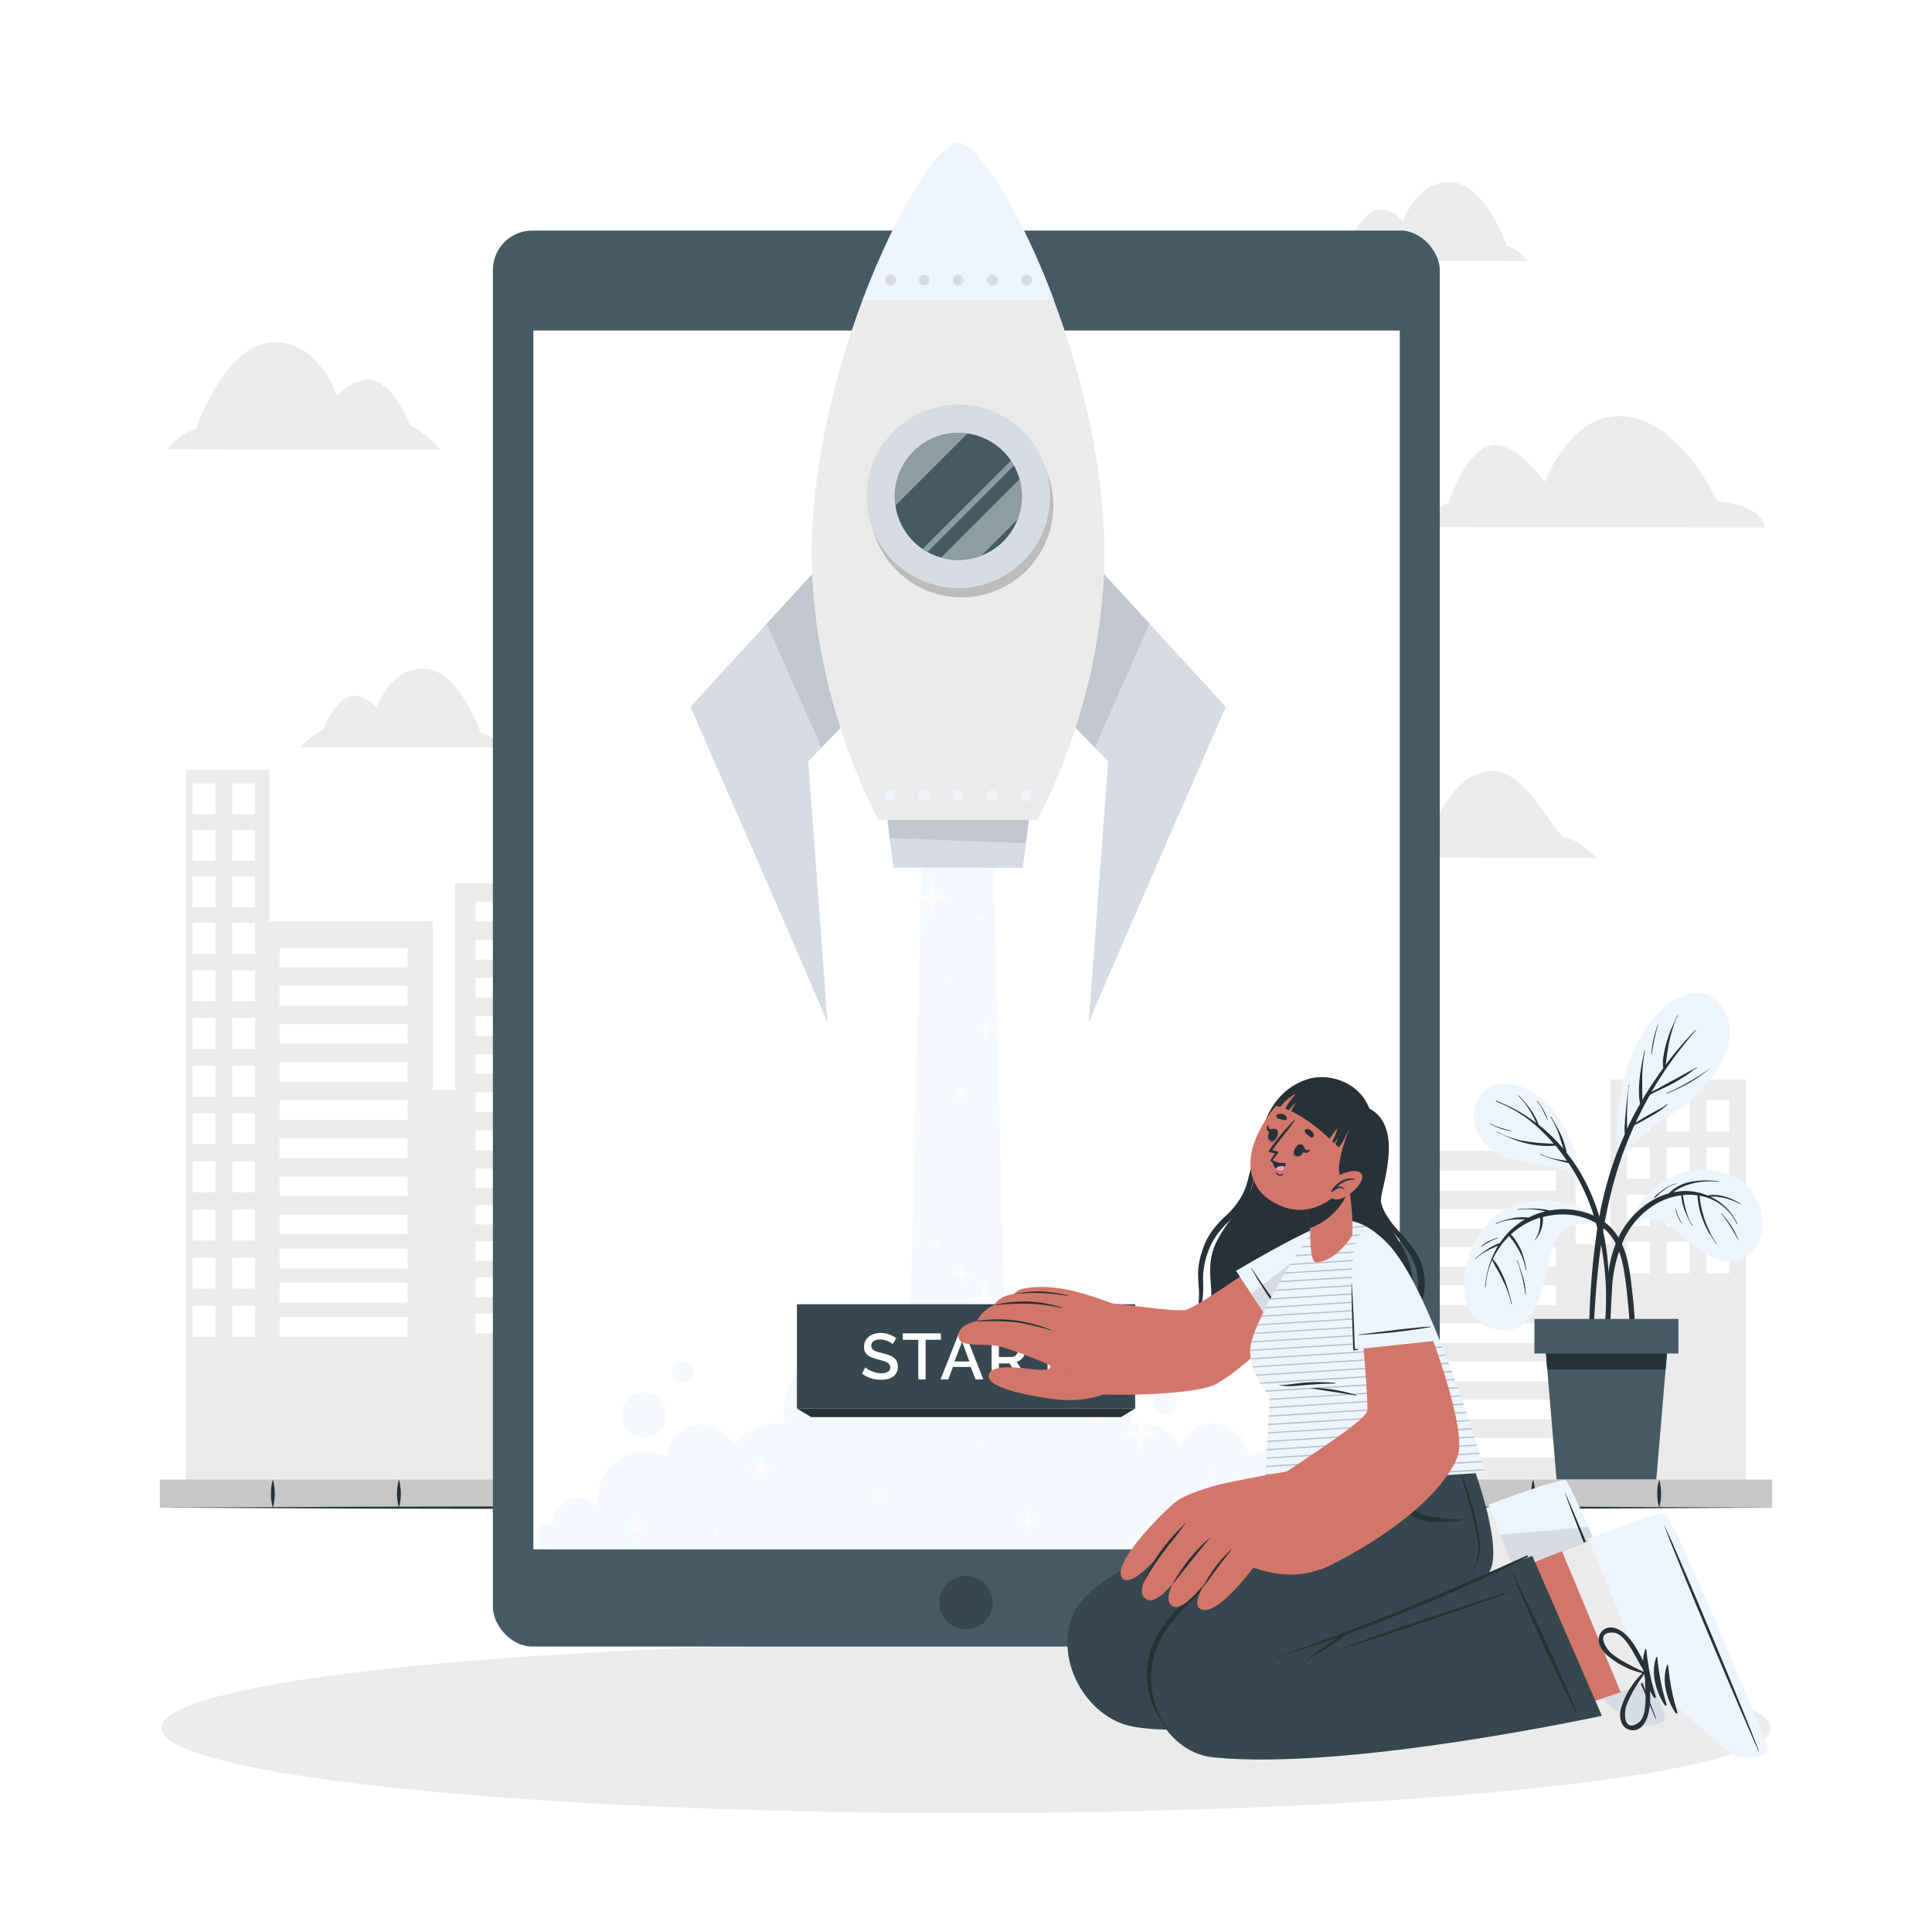 <svg class="animated" id="freepik_stories-launching" xmlns="http://www.w3.org/2000/svg" viewBox="0 0 500 500" version="1.1" xmlns:xlink="http://www.w3.org/1999/xlink" xmlns:svgjs="http://svgjs.com/svgjs"><style>svg#freepik_stories-launching:not(.animated) .animable {opacity: 0;}svg#freepik_stories-launching.animated #freepik--Rocket--inject-162 {animation: 1s 1 forwards cubic-bezier(.36,-0.01,.5,1.38) slideUp;animation-delay: 0s;}            @keyframes slideUp {                0% {                    opacity: 0;                    transform: translateY(30px);                }                100% {                    opacity: 1;                    transform: inherit;                }            }        </style><g id="freepik--background-complete--inject-162" class="animable" style="transform-origin: 249.98px 218.639px;"><path d="M114,116.4l-70.75-.11s3.52-4.57,7.4-5.14c0,0,7.58-22.44,20.21-22.58,11.74-.13,16.42,13.83,16.42,13.83S92.77,96.15,98,99s8.13,11.07,8.13,11.07S111.93,113.25,114,116.4Z" style="fill: rgb(235, 235, 235); transform-origin: 78.625px 102.485px;" id="el3sqgnxu9fx8" class="animable"></path><path d="M367.24,136.4l89.47.13s0-5.71-12.31-6.85c0,0-11.22-25-28.41-21.67-10.7,2.07-16.19,16.75-16.19,16.75s-8.07-11.57-14.54-9.34S374.93,130,374.93,130,368.26,133.17,367.24,136.4Z" style="fill: rgb(235, 235, 235); transform-origin: 411.975px 122.117px;" id="el9lxn4zmsde4" class="animable"></path><path d="M352.5,222l60.84.09s-5.73-5.35-8.29-5.35-10-18-19.48-17.21S371,213.59,371,213.59,359.42,210,352.5,222Z" style="fill: rgb(235, 235, 235); transform-origin: 382.92px 210.797px;" id="elrl01mayhri" class="animable"></path><path d="M343.44,67.47l52,.08s-2.58-3.38-5.43-3.8c0,0-5.52-16.52-14.81-16.65-8.63-.13-12.11,10.13-12.11,10.13s-4-4.61-7.81-2.51-6,8.12-6,8.12S345,65.15,343.44,67.47Z" style="fill: rgb(235, 235, 235); transform-origin: 369.44px 57.324px;" id="elak6taiwn5pe" class="animable"></path><path d="M77.81,193.38l52,.08s-2.58-3.37-5.44-3.8c0,0-5.52-16.52-14.8-16.65-8.64-.12-12.11,10.14-12.11,10.14s-4-4.61-7.82-2.51-6,8.12-6,8.12S79.37,191.07,77.81,193.38Z" style="fill: rgb(235, 235, 235); transform-origin: 103.81px 183.234px;" id="elrtw2z2gr1k" class="animable"></path><polygon points="48.17 199.17 48.17 390.18 451.83 390.18 451.83 279.36 416.81 279.36 416.81 321.89 407.79 321.89 407.79 297.82 363.27 297.82 363.27 335.94 357.37 335.94 357.37 185.47 318.67 185.47 318.67 271.02 298.83 271.02 298.83 301.58 292.82 301.58 292.82 282.37 257.64 282.37 257.64 339.7 247.35 339.7 247.35 293.1 215.17 293.1 215.17 257.68 193.3 257.68 193.3 237.52 167.99 237.52 167.99 326.96 159.47 326.96 159.47 228.62 117.78 228.62 117.78 282.05 112.02 282.05 112.02 238.44 69.74 238.44 69.74 199.17 48.17 199.17" style="fill: rgb(235, 235, 235); transform-origin: 250px 287.825px;" id="elv7w3bbob1r" class="animable"></polygon><g id="el9ea1xwzfk6"><rect x="441.61" y="284.71" width="5.92" height="8.13" style="fill: rgb(255, 255, 255); transform-origin: 444.57px 288.775px; transform: rotate(180deg);" class="animable"></rect></g><g id="elpzdtazgrkaa"><rect x="431.34" y="284.71" width="5.92" height="8.13" style="fill: rgb(255, 255, 255); transform-origin: 434.3px 288.775px; transform: rotate(180deg);" class="animable"></rect></g><g id="el6fhkqovn7je"><rect x="421.07" y="284.71" width="5.92" height="8.13" style="fill: rgb(255, 255, 255); transform-origin: 424.03px 288.775px; transform: rotate(180deg);" class="animable"></rect></g><g id="elkbgqluprfta"><rect x="441.61" y="296.94" width="5.92" height="8.13" style="fill: rgb(255, 255, 255); transform-origin: 444.57px 301.005px; transform: rotate(180deg);" class="animable"></rect></g><g id="eliegis8ipcn"><rect x="431.34" y="296.94" width="5.92" height="8.13" style="fill: rgb(255, 255, 255); transform-origin: 434.3px 301.005px; transform: rotate(180deg);" class="animable"></rect></g><g id="elv3ctcub9vpk"><rect x="421.07" y="296.94" width="5.92" height="8.13" style="fill: rgb(255, 255, 255); transform-origin: 424.03px 301.005px; transform: rotate(180deg);" class="animable"></rect></g><g id="elyxgfe26kzoj"><rect x="441.61" y="309.18" width="5.92" height="8.13" style="fill: rgb(255, 255, 255); transform-origin: 444.57px 313.245px; transform: rotate(180deg);" class="animable"></rect></g><g id="elge5kb5cb166"><rect x="431.34" y="309.18" width="5.92" height="8.13" style="fill: rgb(255, 255, 255); transform-origin: 434.3px 313.245px; transform: rotate(180deg);" class="animable"></rect></g><g id="elpdioylpau"><rect x="421.07" y="309.18" width="5.92" height="8.13" style="fill: rgb(255, 255, 255); transform-origin: 424.03px 313.245px; transform: rotate(180deg);" class="animable"></rect></g><g id="elz1j6v3lg4uf"><rect x="441.61" y="321.41" width="5.92" height="8.13" style="fill: rgb(255, 255, 255); transform-origin: 444.57px 325.475px; transform: rotate(180deg);" class="animable"></rect></g><g id="ele69mpdn4dt5"><rect x="431.34" y="321.41" width="5.92" height="8.13" style="fill: rgb(255, 255, 255); transform-origin: 434.3px 325.475px; transform: rotate(180deg);" class="animable"></rect></g><g id="elyejtpgboo9p"><rect x="421.07" y="321.41" width="5.92" height="8.13" style="fill: rgb(255, 255, 255); transform-origin: 424.03px 325.475px; transform: rotate(180deg);" class="animable"></rect></g><g id="elhjqymot7e46"><rect x="236.48" y="298.9" width="5.92" height="6.78" style="fill: rgb(255, 255, 255); transform-origin: 239.44px 302.29px; transform: rotate(180deg);" class="animable"></rect></g><g id="ell8ty018hxb9"><rect x="226.21" y="298.9" width="5.92" height="6.78" style="fill: rgb(255, 255, 255); transform-origin: 229.17px 302.29px; transform: rotate(180deg);" class="animable"></rect></g><g id="el1vj2aft7vpqi"><rect x="215.94" y="298.9" width="5.92" height="6.78" style="fill: rgb(255, 255, 255); transform-origin: 218.9px 302.29px; transform: rotate(180deg);" class="animable"></rect></g><g id="elxrwyf5z2ug"><rect x="236.48" y="309.11" width="5.92" height="6.78" style="fill: rgb(255, 255, 255); transform-origin: 239.44px 312.5px; transform: rotate(180deg);" class="animable"></rect></g><g id="elceumi4go39l"><rect x="226.21" y="309.11" width="5.92" height="6.78" style="fill: rgb(255, 255, 255); transform-origin: 229.17px 312.5px; transform: rotate(180deg);" class="animable"></rect></g><g id="elh7w6hawo6r4"><rect x="215.94" y="309.11" width="5.92" height="6.78" style="fill: rgb(255, 255, 255); transform-origin: 218.9px 312.5px; transform: rotate(180deg);" class="animable"></rect></g><g id="elhhuhje8v0ch"><rect x="236.48" y="319.31" width="5.92" height="6.78" style="fill: rgb(255, 255, 255); transform-origin: 239.44px 322.7px; transform: rotate(180deg);" class="animable"></rect></g><g id="elc4jts4huj7n"><rect x="226.21" y="319.31" width="5.92" height="6.78" style="fill: rgb(255, 255, 255); transform-origin: 229.17px 322.7px; transform: rotate(180deg);" class="animable"></rect></g><g id="el7nv4gljaler"><rect x="215.94" y="319.31" width="5.92" height="6.78" style="fill: rgb(255, 255, 255); transform-origin: 218.9px 322.7px; transform: rotate(180deg);" class="animable"></rect></g><g id="elhdnik1lxwq"><rect x="236.48" y="329.52" width="5.92" height="6.78" style="fill: rgb(255, 255, 255); transform-origin: 239.44px 332.91px; transform: rotate(180deg);" class="animable"></rect></g><g id="eltbut3i8jwbc"><rect x="226.21" y="329.52" width="5.92" height="6.78" style="fill: rgb(255, 255, 255); transform-origin: 229.17px 332.91px; transform: rotate(180deg);" class="animable"></rect></g><g id="elpwb4sq2nlw"><rect x="215.94" y="329.52" width="5.92" height="6.78" style="fill: rgb(255, 255, 255); transform-origin: 218.9px 332.91px; transform: rotate(180deg);" class="animable"></rect></g><g id="ele0om4afpv2d"><rect x="236.48" y="339.98" width="5.92" height="6.78" style="fill: rgb(255, 255, 255); transform-origin: 239.44px 343.37px; transform: rotate(180deg);" class="animable"></rect></g><g id="eljfd6chq6m9"><rect x="226.21" y="339.98" width="5.92" height="6.78" style="fill: rgb(255, 255, 255); transform-origin: 229.17px 343.37px; transform: rotate(180deg);" class="animable"></rect></g><g id="ely5dimu4p4m8"><rect x="215.94" y="339.98" width="5.92" height="6.78" style="fill: rgb(255, 255, 255); transform-origin: 218.9px 343.37px; transform: rotate(180deg);" class="animable"></rect></g><g id="ellbem4jfybg"><rect x="236.48" y="350.44" width="5.92" height="6.78" style="fill: rgb(255, 255, 255); transform-origin: 239.44px 353.83px; transform: rotate(180deg);" class="animable"></rect></g><g id="ele2wkrauq23c"><rect x="226.21" y="350.44" width="5.92" height="6.78" style="fill: rgb(255, 255, 255); transform-origin: 229.17px 353.83px; transform: rotate(180deg);" class="animable"></rect></g><g id="elzec8cf0z7cm"><rect x="215.94" y="350.44" width="5.92" height="6.78" style="fill: rgb(255, 255, 255); transform-origin: 218.9px 353.83px; transform: rotate(180deg);" class="animable"></rect></g><g id="elrwnk7a2y19h"><rect x="236.48" y="360.9" width="5.92" height="6.78" style="fill: rgb(255, 255, 255); transform-origin: 239.44px 364.29px; transform: rotate(180deg);" class="animable"></rect></g><g id="el3bifbrnb8v3"><rect x="226.21" y="360.9" width="5.92" height="6.78" style="fill: rgb(255, 255, 255); transform-origin: 229.17px 364.29px; transform: rotate(180deg);" class="animable"></rect></g><g id="elt92owsegb5"><rect x="215.94" y="360.9" width="5.92" height="6.78" style="fill: rgb(255, 255, 255); transform-origin: 218.9px 364.29px; transform: rotate(180deg);" class="animable"></rect></g><g id="elen1rc7w2uw"><rect x="236.48" y="371.36" width="5.92" height="6.78" style="fill: rgb(255, 255, 255); transform-origin: 239.44px 374.75px; transform: rotate(180deg);" class="animable"></rect></g><g id="el59xw5z4ss3y"><rect x="226.21" y="371.36" width="5.92" height="6.78" style="fill: rgb(255, 255, 255); transform-origin: 229.17px 374.75px; transform: rotate(180deg);" class="animable"></rect></g><g id="el2yhdbfqsamu"><rect x="215.94" y="371.36" width="5.92" height="6.78" style="fill: rgb(255, 255, 255); transform-origin: 218.9px 374.75px; transform: rotate(180deg);" class="animable"></rect></g><g id="el9igdnzbz0pb"><rect x="368.63" y="303.03" width="34.11" height="5.09" style="fill: rgb(255, 255, 255); transform-origin: 385.685px 305.575px; transform: rotate(180deg);" class="animable"></rect></g><g id="elrkgymyo5dip"><rect x="368.63" y="312.9" width="34.11" height="5.09" style="fill: rgb(255, 255, 255); transform-origin: 385.685px 315.445px; transform: rotate(180deg);" class="animable"></rect></g><g id="elappeyfkw1bu"><rect x="368.63" y="322.76" width="34.11" height="5.09" style="fill: rgb(255, 255, 255); transform-origin: 385.685px 325.305px; transform: rotate(180deg);" class="animable"></rect></g><g id="elxsmqa17txp"><rect x="368.63" y="332.63" width="34.11" height="5.09" style="fill: rgb(255, 255, 255); transform-origin: 385.685px 335.175px; transform: rotate(180deg);" class="animable"></rect></g><g id="el95un5fcefmm"><rect x="368.63" y="342.5" width="34.11" height="5.08" style="fill: rgb(255, 255, 255); transform-origin: 385.685px 345.04px; transform: rotate(180deg);" class="animable"></rect></g><g id="el23heaa9m42f"><rect x="368.63" y="352.36" width="34.11" height="5.09" style="fill: rgb(255, 255, 255); transform-origin: 385.685px 354.905px; transform: rotate(180deg);" class="animable"></rect></g><g id="elibfz36c9ke"><rect x="368.63" y="362.23" width="34.11" height="5.09" style="fill: rgb(255, 255, 255); transform-origin: 385.685px 364.775px; transform: rotate(180deg);" class="animable"></rect></g><g id="el12zoawjaif8q"><rect x="368.63" y="372.09" width="34.11" height="5.09" style="fill: rgb(255, 255, 255); transform-origin: 385.685px 374.635px; transform: rotate(180deg);" class="animable"></rect></g><g id="elm52yjbqxylj"><rect x="123.07" y="233.37" width="31.36" height="5.09" style="fill: rgb(255, 255, 255); transform-origin: 138.75px 235.915px; transform: rotate(180deg);" class="animable"></rect></g><g id="el7netpmyenxr"><rect x="123.07" y="243.24" width="31.36" height="5.09" style="fill: rgb(255, 255, 255); transform-origin: 138.75px 245.785px; transform: rotate(180deg);" class="animable"></rect></g><g id="elf6l6wxoau8"><rect x="123.07" y="253.1" width="31.36" height="5.08" style="fill: rgb(255, 255, 255); transform-origin: 138.75px 255.64px; transform: rotate(180deg);" class="animable"></rect></g><g id="elc39xv17sise"><rect x="123.07" y="262.97" width="31.36" height="5.08" style="fill: rgb(255, 255, 255); transform-origin: 138.75px 265.51px; transform: rotate(180deg);" class="animable"></rect></g><rect x="123.07" y="272.84" width="31.36" height="5.09" style="fill: rgb(255, 255, 255); transform-origin: 138.75px 275.385px;" id="eliqhegh9q03" class="animable"></rect><g id="el3e24z333z42"><rect x="123.07" y="282.7" width="31.36" height="5.09" style="fill: rgb(255, 255, 255); transform-origin: 138.75px 285.245px; transform: rotate(180deg);" class="animable"></rect></g><g id="eltz1zjiaa6mp"><rect x="123.07" y="292.57" width="31.36" height="5.09" style="fill: rgb(255, 255, 255); transform-origin: 138.75px 295.115px; transform: rotate(180deg);" class="animable"></rect></g><g id="elvb1znwlipue"><rect x="123.07" y="302.44" width="31.36" height="5.09" style="fill: rgb(255, 255, 255); transform-origin: 138.75px 304.985px; transform: rotate(180deg);" class="animable"></rect></g><g id="elgw7j4klyrqn"><rect x="123.07" y="311.81" width="31.36" height="5.09" style="fill: rgb(255, 255, 255); transform-origin: 138.75px 314.355px; transform: rotate(180deg);" class="animable"></rect></g><g id="ela9zw0sroj0s"><rect x="123.07" y="321.19" width="31.36" height="5.09" style="fill: rgb(255, 255, 255); transform-origin: 138.75px 323.735px; transform: rotate(180deg);" class="animable"></rect></g><g id="el952naxq3aum"><rect x="123.07" y="330.56" width="31.36" height="5.09" style="fill: rgb(255, 255, 255); transform-origin: 138.75px 333.105px; transform: rotate(180deg);" class="animable"></rect></g><g id="elanr6srflg4p"><rect x="123.07" y="339.94" width="31.36" height="5.08" style="fill: rgb(255, 255, 255); transform-origin: 138.75px 342.48px; transform: rotate(180deg);" class="animable"></rect></g><g id="eln5fll7werw"><rect x="72.37" y="245.29" width="33.13" height="5.08" style="fill: rgb(255, 255, 255); transform-origin: 88.935px 247.83px; transform: rotate(180deg);" class="animable"></rect></g><g id="el7lbjah4xtn7"><rect x="72.37" y="255.15" width="33.13" height="5.09" style="fill: rgb(255, 255, 255); transform-origin: 88.935px 257.695px; transform: rotate(180deg);" class="animable"></rect></g><g id="elywn3cmpui6p"><rect x="72.37" y="265.02" width="33.13" height="5.08" style="fill: rgb(255, 255, 255); transform-origin: 88.935px 267.56px; transform: rotate(180deg);" class="animable"></rect></g><g id="elcunt03n3f56"><rect x="72.37" y="274.89" width="33.13" height="5.09" style="fill: rgb(255, 255, 255); transform-origin: 88.935px 277.435px; transform: rotate(180deg);" class="animable"></rect></g><g id="elzm13gcgf9fn"><rect x="72.37" y="284.75" width="33.13" height="5.09" style="fill: rgb(255, 255, 255); transform-origin: 88.935px 287.295px; transform: rotate(180deg);" class="animable"></rect></g><g id="eligbion86m9"><rect x="72.37" y="294.62" width="33.13" height="5.08" style="fill: rgb(255, 255, 255); transform-origin: 88.935px 297.16px; transform: rotate(180deg);" class="animable"></rect></g><g id="eljxcmk7afp28"><rect x="72.37" y="304.49" width="33.13" height="5.08" style="fill: rgb(255, 255, 255); transform-origin: 88.935px 307.03px; transform: rotate(180deg);" class="animable"></rect></g><g id="eltn0ex2gqmc"><rect x="72.37" y="314.35" width="33.13" height="5.09" style="fill: rgb(255, 255, 255); transform-origin: 88.935px 316.895px; transform: rotate(180deg);" class="animable"></rect></g><g id="eliwtjce35w6s"><rect x="72.37" y="323.18" width="33.13" height="5.09" style="fill: rgb(255, 255, 255); transform-origin: 88.935px 325.725px; transform: rotate(180deg);" class="animable"></rect></g><g id="elqzina1wyv4"><rect x="72.37" y="332.01" width="33.13" height="5.09" style="fill: rgb(255, 255, 255); transform-origin: 88.935px 334.555px; transform: rotate(180deg);" class="animable"></rect></g><g id="elt501jplx9kj"><rect x="72.37" y="340.85" width="33.13" height="5.09" style="fill: rgb(255, 255, 255); transform-origin: 88.935px 343.395px; transform: rotate(180deg);" class="animable"></rect></g><g id="elgf39m81es64"><rect x="272" y="286.97" width="10.53" height="4.91" style="fill: rgb(255, 255, 255); transform-origin: 277.265px 289.425px; transform: rotate(180deg);" class="animable"></rect></g><g id="els7g5stnuhle"><rect x="272" y="296.5" width="10.53" height="4.91" style="fill: rgb(255, 255, 255); transform-origin: 277.265px 298.955px; transform: rotate(180deg);" class="animable"></rect></g><g id="eli0xtmc9bpv"><rect x="272" y="306.03" width="10.53" height="4.91" style="fill: rgb(255, 255, 255); transform-origin: 277.265px 308.485px; transform: rotate(180deg);" class="animable"></rect></g><g id="ela26omn41t7q"><rect x="272" y="315.56" width="10.53" height="4.91" style="fill: rgb(255, 255, 255); transform-origin: 277.265px 318.015px; transform: rotate(180deg);" class="animable"></rect></g><g id="el2jm6hgdpzap"><rect x="272" y="325.08" width="10.53" height="4.91" style="fill: rgb(255, 255, 255); transform-origin: 277.265px 327.535px; transform: rotate(180deg);" class="animable"></rect></g><g id="elul019vqhcf"><rect x="272" y="334.61" width="10.53" height="4.91" style="fill: rgb(255, 255, 255); transform-origin: 277.265px 337.065px; transform: rotate(180deg);" class="animable"></rect></g><g id="el7ocqcopwr5p"><rect x="272" y="344.14" width="10.53" height="4.91" style="fill: rgb(255, 255, 255); transform-origin: 277.265px 346.595px; transform: rotate(180deg);" class="animable"></rect></g><g id="elvwsl19c7dt"><rect x="272" y="353.67" width="10.53" height="4.91" style="fill: rgb(255, 255, 255); transform-origin: 277.265px 356.125px; transform: rotate(180deg);" class="animable"></rect></g><g id="elwax0phl8vpi"><rect x="257.66" y="286.97" width="10.53" height="4.91" style="fill: rgb(255, 255, 255); transform-origin: 262.925px 289.425px; transform: rotate(180deg);" class="animable"></rect></g><g id="eljzhjsw3vow"><rect x="257.66" y="296.5" width="10.53" height="4.91" style="fill: rgb(255, 255, 255); transform-origin: 262.925px 298.955px; transform: rotate(180deg);" class="animable"></rect></g><g id="elvdn668j9oxa"><rect x="257.66" y="306.03" width="10.53" height="4.91" style="fill: rgb(255, 255, 255); transform-origin: 262.925px 308.485px; transform: rotate(180deg);" class="animable"></rect></g><g id="elq6bezu0xvc8"><rect x="257.66" y="315.56" width="10.53" height="4.91" style="fill: rgb(255, 255, 255); transform-origin: 262.925px 318.015px; transform: rotate(180deg);" class="animable"></rect></g><g id="elryqi3pcrk2f"><rect x="257.66" y="325.08" width="10.53" height="4.91" style="fill: rgb(255, 255, 255); transform-origin: 262.925px 327.535px; transform: rotate(180deg);" class="animable"></rect></g><g id="elasm0hcu29lh"><rect x="257.66" y="334.61" width="10.53" height="4.91" style="fill: rgb(255, 255, 255); transform-origin: 262.925px 337.065px; transform: rotate(180deg);" class="animable"></rect></g><g id="el9j0k5induk"><rect x="257.66" y="344.14" width="10.53" height="4.91" style="fill: rgb(255, 255, 255); transform-origin: 262.925px 346.595px; transform: rotate(180deg);" class="animable"></rect></g><g id="els0ahlrf5zo"><rect x="257.66" y="353.67" width="10.53" height="4.91" style="fill: rgb(255, 255, 255); transform-origin: 262.925px 356.125px; transform: rotate(180deg);" class="animable"></rect></g><g id="elpxhocvhtesk"><rect x="340.53" y="190.61" width="10.97" height="7.74" style="fill: rgb(255, 255, 255); transform-origin: 346.015px 194.48px; transform: rotate(180deg);" class="animable"></rect></g><g id="eldgknc9jlryn"><rect x="324.17" y="190.61" width="10.97" height="7.74" style="fill: rgb(255, 255, 255); transform-origin: 329.655px 194.48px; transform: rotate(180deg);" class="animable"></rect></g><g id="el8vik0idcqfp"><rect x="340.53" y="201.99" width="10.97" height="7.74" style="fill: rgb(255, 255, 255); transform-origin: 346.015px 205.86px; transform: rotate(180deg);" class="animable"></rect></g><g id="eld7bkmzvxmz"><rect x="324.17" y="201.99" width="10.97" height="7.74" style="fill: rgb(255, 255, 255); transform-origin: 329.655px 205.86px; transform: rotate(180deg);" class="animable"></rect></g><g id="elujt4yw88q5k"><rect x="340.53" y="213.37" width="10.97" height="7.74" style="fill: rgb(255, 255, 255); transform-origin: 346.015px 217.24px; transform: rotate(180deg);" class="animable"></rect></g><g id="el53u91sug165"><rect x="324.17" y="213.37" width="10.97" height="7.74" style="fill: rgb(255, 255, 255); transform-origin: 329.655px 217.24px; transform: rotate(180deg);" class="animable"></rect></g><g id="elxe3cy2pb04j"><rect x="340.53" y="224.74" width="10.97" height="7.74" style="fill: rgb(255, 255, 255); transform-origin: 346.015px 228.61px; transform: rotate(180deg);" class="animable"></rect></g><g id="elf1k8jm1d9so"><rect x="324.17" y="224.74" width="10.97" height="7.74" style="fill: rgb(255, 255, 255); transform-origin: 329.655px 228.61px; transform: rotate(180deg);" class="animable"></rect></g><g id="elbaeftebr9ok"><rect x="340.53" y="236.12" width="10.97" height="7.74" style="fill: rgb(255, 255, 255); transform-origin: 346.015px 239.99px; transform: rotate(180deg);" class="animable"></rect></g><g id="elstwuc7vtfma"><rect x="324.17" y="236.12" width="10.97" height="7.74" style="fill: rgb(255, 255, 255); transform-origin: 329.655px 239.99px; transform: rotate(180deg);" class="animable"></rect></g><g id="elo3ouyxfjwie"><rect x="340.53" y="247.49" width="10.97" height="7.74" style="fill: rgb(255, 255, 255); transform-origin: 346.015px 251.36px; transform: rotate(180deg);" class="animable"></rect></g><g id="elsz6qzkxarkr"><rect x="324.17" y="247.49" width="10.97" height="7.74" style="fill: rgb(255, 255, 255); transform-origin: 329.655px 251.36px; transform: rotate(180deg);" class="animable"></rect></g><g id="elmga9w0z7yk"><rect x="340.53" y="258.87" width="10.97" height="7.74" style="fill: rgb(255, 255, 255); transform-origin: 346.015px 262.74px; transform: rotate(180deg);" class="animable"></rect></g><g id="el84sngwo9z8"><rect x="324.17" y="258.87" width="10.97" height="7.74" style="fill: rgb(255, 255, 255); transform-origin: 329.655px 262.74px; transform: rotate(180deg);" class="animable"></rect></g><g id="elgee8k94zahg"><rect x="340.53" y="270.25" width="10.97" height="7.74" style="fill: rgb(255, 255, 255); transform-origin: 346.015px 274.12px; transform: rotate(180deg);" class="animable"></rect></g><g id="elco5rlm9neq6"><rect x="324.17" y="270.25" width="10.97" height="7.74" style="fill: rgb(255, 255, 255); transform-origin: 329.655px 274.12px; transform: rotate(180deg);" class="animable"></rect></g><g id="ell89nwahjzcj"><rect x="303.89" y="274.37" width="10.97" height="7.74" style="fill: rgb(255, 255, 255); transform-origin: 309.375px 278.24px; transform: rotate(180deg);" class="animable"></rect></g><g id="elw3g1s2ojm4"><rect x="303.89" y="285.75" width="10.97" height="7.74" style="fill: rgb(255, 255, 255); transform-origin: 309.375px 289.62px; transform: rotate(180deg);" class="animable"></rect></g><g id="el1hijinze3os"><rect x="303.89" y="297.13" width="10.97" height="7.74" style="fill: rgb(255, 255, 255); transform-origin: 309.375px 301px; transform: rotate(180deg);" class="animable"></rect></g><g id="el5i2ihch4hm8"><rect x="303.89" y="308.5" width="10.97" height="7.74" style="fill: rgb(255, 255, 255); transform-origin: 309.375px 312.37px; transform: rotate(180deg);" class="animable"></rect></g><g id="elje4s0bi3j1g"><rect x="303.89" y="319.88" width="10.97" height="7.74" style="fill: rgb(255, 255, 255); transform-origin: 309.375px 323.75px; transform: rotate(180deg);" class="animable"></rect></g><g id="el66d3507zlti"><rect x="303.89" y="331.25" width="10.97" height="7.74" style="fill: rgb(255, 255, 255); transform-origin: 309.375px 335.12px; transform: rotate(180deg);" class="animable"></rect></g><g id="eltmuax5j22k"><rect x="340.53" y="281.49" width="10.97" height="7.74" style="fill: rgb(255, 255, 255); transform-origin: 346.015px 285.36px; transform: rotate(180deg);" class="animable"></rect></g><g id="elhxkhr2whty"><rect x="324.17" y="281.49" width="10.97" height="7.74" style="fill: rgb(255, 255, 255); transform-origin: 329.655px 285.36px; transform: rotate(180deg);" class="animable"></rect></g><g id="el6kz5wcslarn"><rect x="303.89" y="342.5" width="10.97" height="7.74" style="fill: rgb(255, 255, 255); transform-origin: 309.375px 346.37px; transform: rotate(180deg);" class="animable"></rect></g><g id="el4q219iyuaf9"><rect x="340.53" y="292.73" width="10.97" height="7.74" style="fill: rgb(255, 255, 255); transform-origin: 346.015px 296.6px; transform: rotate(180deg);" class="animable"></rect></g><g id="el295lg9fmsey"><rect x="324.17" y="292.73" width="10.97" height="7.74" style="fill: rgb(255, 255, 255); transform-origin: 329.655px 296.6px; transform: rotate(180deg);" class="animable"></rect></g><g id="eljwh61hugs8o"><rect x="303.89" y="353.74" width="10.97" height="7.74" style="fill: rgb(255, 255, 255); transform-origin: 309.375px 357.61px; transform: rotate(180deg);" class="animable"></rect></g><g id="elvfugwj2lfqd"><rect x="340.53" y="303.97" width="10.97" height="7.74" style="fill: rgb(255, 255, 255); transform-origin: 346.015px 307.84px; transform: rotate(180deg);" class="animable"></rect></g><g id="elqa23v1ynbho"><rect x="324.17" y="303.97" width="10.97" height="7.74" style="fill: rgb(255, 255, 255); transform-origin: 329.655px 307.84px; transform: rotate(180deg);" class="animable"></rect></g><g id="elvapy3u5c3as"><rect x="303.89" y="364.98" width="10.97" height="7.74" style="fill: rgb(255, 255, 255); transform-origin: 309.375px 368.85px; transform: rotate(180deg);" class="animable"></rect></g><g id="elcr7v3nuttf7"><rect x="340.53" y="315.21" width="10.97" height="7.74" style="fill: rgb(255, 255, 255); transform-origin: 346.015px 319.08px; transform: rotate(180deg);" class="animable"></rect></g><g id="eletc6dpy97ti"><rect x="324.17" y="315.21" width="10.97" height="7.74" style="fill: rgb(255, 255, 255); transform-origin: 329.655px 319.08px; transform: rotate(180deg);" class="animable"></rect></g><g id="elsb4ia2zau6"><rect x="340.53" y="326.45" width="10.97" height="7.74" style="fill: rgb(255, 255, 255); transform-origin: 346.015px 330.32px; transform: rotate(180deg);" class="animable"></rect></g><g id="elkyemz8u2lwa"><rect x="324.17" y="326.45" width="10.97" height="7.74" style="fill: rgb(255, 255, 255); transform-origin: 329.655px 330.32px; transform: rotate(180deg);" class="animable"></rect></g><g id="elojjdhdd7fkm"><rect x="204.78" y="262.67" width="5.92" height="6.78" style="fill: rgb(255, 255, 255); transform-origin: 207.74px 266.06px; transform: rotate(180deg);" class="animable"></rect></g><g id="el2bokjyxtbxh"><rect x="194.51" y="262.67" width="5.92" height="6.78" style="fill: rgb(255, 255, 255); transform-origin: 197.47px 266.06px; transform: rotate(180deg);" class="animable"></rect></g><g id="ela1mo76eyfy7"><rect x="204.78" y="272.88" width="5.92" height="6.78" style="fill: rgb(255, 255, 255); transform-origin: 207.74px 276.27px; transform: rotate(180deg);" class="animable"></rect></g><g id="ela401hefh1pv"><rect x="194.51" y="272.88" width="5.92" height="6.78" style="fill: rgb(255, 255, 255); transform-origin: 197.47px 276.27px; transform: rotate(180deg);" class="animable"></rect></g><g id="elu27b94rr51a"><rect x="204.78" y="283.09" width="5.92" height="6.78" style="fill: rgb(255, 255, 255); transform-origin: 207.74px 286.48px; transform: rotate(180deg);" class="animable"></rect></g><g id="elw3awmqabg8j"><rect x="194.51" y="283.09" width="5.92" height="6.78" style="fill: rgb(255, 255, 255); transform-origin: 197.47px 286.48px; transform: rotate(180deg);" class="animable"></rect></g><g id="elrt7mw2o9rtb"><rect x="204.78" y="293.29" width="5.92" height="6.78" style="fill: rgb(255, 255, 255); transform-origin: 207.74px 296.68px; transform: rotate(180deg);" class="animable"></rect></g><g id="elenn8j5hs09b"><rect x="194.51" y="293.29" width="5.92" height="6.78" style="fill: rgb(255, 255, 255); transform-origin: 197.47px 296.68px; transform: rotate(180deg);" class="animable"></rect></g><g id="elwncvwvvt27"><rect x="204.78" y="303.75" width="5.92" height="6.78" style="fill: rgb(255, 255, 255); transform-origin: 207.74px 307.14px; transform: rotate(180deg);" class="animable"></rect></g><g id="elmphjv3zayw"><rect x="194.51" y="303.75" width="5.92" height="6.78" style="fill: rgb(255, 255, 255); transform-origin: 197.47px 307.14px; transform: rotate(180deg);" class="animable"></rect></g><g id="elrwamio4azei"><rect x="204.78" y="314.21" width="5.92" height="6.78" style="fill: rgb(255, 255, 255); transform-origin: 207.74px 317.6px; transform: rotate(180deg);" class="animable"></rect></g><g id="elj78v795c1xa"><rect x="194.51" y="314.21" width="5.92" height="6.78" style="fill: rgb(255, 255, 255); transform-origin: 197.47px 317.6px; transform: rotate(180deg);" class="animable"></rect></g><g id="ellbhctj2xa0c"><rect x="204.78" y="324.67" width="5.92" height="6.78" style="fill: rgb(255, 255, 255); transform-origin: 207.74px 328.06px; transform: rotate(180deg);" class="animable"></rect></g><g id="elngcprdanqzs"><rect x="194.51" y="324.67" width="5.92" height="6.78" style="fill: rgb(255, 255, 255); transform-origin: 197.47px 328.06px; transform: rotate(180deg);" class="animable"></rect></g><g id="elzly4f3dst19"><rect x="204.78" y="335.13" width="5.92" height="6.78" style="fill: rgb(255, 255, 255); transform-origin: 207.74px 338.52px; transform: rotate(180deg);" class="animable"></rect></g><g id="elduuofiyze76"><rect x="194.51" y="335.13" width="5.92" height="6.78" style="fill: rgb(255, 255, 255); transform-origin: 197.47px 338.52px; transform: rotate(180deg);" class="animable"></rect></g><g id="el2jjobrlkbt2"><rect x="204.78" y="345.7" width="5.92" height="6.78" style="fill: rgb(255, 255, 255); transform-origin: 207.74px 349.09px; transform: rotate(180deg);" class="animable"></rect></g><g id="elnp81y7euek"><rect x="194.51" y="345.7" width="5.92" height="6.78" style="fill: rgb(255, 255, 255); transform-origin: 197.47px 349.09px; transform: rotate(180deg);" class="animable"></rect></g><g id="eltvllpziq1w"><rect x="204.78" y="356.27" width="5.92" height="6.78" style="fill: rgb(255, 255, 255); transform-origin: 207.74px 359.66px; transform: rotate(180deg);" class="animable"></rect></g><g id="elo269ohac2mi"><rect x="194.51" y="356.27" width="5.92" height="6.78" style="fill: rgb(255, 255, 255); transform-origin: 197.47px 359.66px; transform: rotate(180deg);" class="animable"></rect></g><g id="elij2lvjfz44"><rect x="204.78" y="366.84" width="5.92" height="6.78" style="fill: rgb(255, 255, 255); transform-origin: 207.74px 370.23px; transform: rotate(180deg);" class="animable"></rect></g><g id="elu7crm5w710d"><rect x="194.51" y="366.84" width="5.92" height="6.78" style="fill: rgb(255, 255, 255); transform-origin: 197.47px 370.23px; transform: rotate(180deg);" class="animable"></rect></g><g id="eleit01em1qho"><rect x="60.1" y="202.77" width="5.92" height="7.99" style="fill: rgb(255, 255, 255); transform-origin: 63.06px 206.765px; transform: rotate(180deg);" class="animable"></rect></g><g id="eliz88ql494pj"><rect x="49.83" y="202.77" width="5.93" height="7.99" style="fill: rgb(255, 255, 255); transform-origin: 52.795px 206.765px; transform: rotate(180deg);" class="animable"></rect></g><g id="elcp3r3xf7svj"><rect x="60.1" y="214.79" width="5.92" height="7.99" style="fill: rgb(255, 255, 255); transform-origin: 63.06px 218.785px; transform: rotate(180deg);" class="animable"></rect></g><g id="elzaac8tbtmw"><rect x="49.83" y="214.79" width="5.93" height="7.99" style="fill: rgb(255, 255, 255); transform-origin: 52.795px 218.785px; transform: rotate(180deg);" class="animable"></rect></g><g id="elsn3k2isnmnl"><rect x="60.1" y="226.82" width="5.92" height="7.99" style="fill: rgb(255, 255, 255); transform-origin: 63.06px 230.815px; transform: rotate(180deg);" class="animable"></rect></g><g id="el17u54g0km46"><rect x="49.83" y="226.82" width="5.93" height="7.99" style="fill: rgb(255, 255, 255); transform-origin: 52.795px 230.815px; transform: rotate(180deg);" class="animable"></rect></g><g id="el7eece8qbfbs"><rect x="60.1" y="238.84" width="5.92" height="7.99" style="fill: rgb(255, 255, 255); transform-origin: 63.06px 242.835px; transform: rotate(180deg);" class="animable"></rect></g><g id="elq57gw6zjbyo"><rect x="49.83" y="238.84" width="5.93" height="7.99" style="fill: rgb(255, 255, 255); transform-origin: 52.795px 242.835px; transform: rotate(180deg);" class="animable"></rect></g><g id="elnknnc7sxk7"><rect x="60.1" y="251.16" width="5.92" height="7.99" style="fill: rgb(255, 255, 255); transform-origin: 63.06px 255.155px; transform: rotate(180deg);" class="animable"></rect></g><g id="elv4wvmfphold"><rect x="49.83" y="251.16" width="5.93" height="7.99" style="fill: rgb(255, 255, 255); transform-origin: 52.795px 255.155px; transform: rotate(180deg);" class="animable"></rect></g><g id="eldk99x5kdd2s"><rect x="60.1" y="263.49" width="5.92" height="7.99" style="fill: rgb(255, 255, 255); transform-origin: 63.06px 267.485px; transform: rotate(180deg);" class="animable"></rect></g><g id="elv0occq5m2c"><rect x="49.83" y="263.49" width="5.93" height="7.99" style="fill: rgb(255, 255, 255); transform-origin: 52.795px 267.485px; transform: rotate(180deg);" class="animable"></rect></g><g id="elxv3kg8w92m"><rect x="60.1" y="275.81" width="5.92" height="7.99" style="fill: rgb(255, 255, 255); transform-origin: 63.06px 279.805px; transform: rotate(180deg);" class="animable"></rect></g><g id="el9eu8s16icpn"><rect x="49.83" y="275.81" width="5.93" height="7.99" style="fill: rgb(255, 255, 255); transform-origin: 52.795px 279.805px; transform: rotate(180deg);" class="animable"></rect></g><g id="el0kyrdz330ax"><rect x="60.1" y="288.13" width="5.92" height="7.99" style="fill: rgb(255, 255, 255); transform-origin: 63.06px 292.125px; transform: rotate(180deg);" class="animable"></rect></g><g id="el6lrwn6uzkqq"><rect x="49.83" y="288.13" width="5.93" height="7.99" style="fill: rgb(255, 255, 255); transform-origin: 52.795px 292.125px; transform: rotate(180deg);" class="animable"></rect></g><g id="el7x1whfr4c1o"><rect x="60.1" y="300.58" width="5.92" height="7.99" style="fill: rgb(255, 255, 255); transform-origin: 63.06px 304.575px; transform: rotate(180deg);" class="animable"></rect></g><g id="el5dj8j67s857"><rect x="49.83" y="300.58" width="5.93" height="7.99" style="fill: rgb(255, 255, 255); transform-origin: 52.795px 304.575px; transform: rotate(180deg);" class="animable"></rect></g><g id="elsczwl7ynv"><rect x="60.1" y="313.03" width="5.92" height="7.99" style="fill: rgb(255, 255, 255); transform-origin: 63.06px 317.025px; transform: rotate(180deg);" class="animable"></rect></g><g id="eljpwdyi1c9f"><rect x="49.83" y="313.03" width="5.93" height="7.99" style="fill: rgb(255, 255, 255); transform-origin: 52.795px 317.025px; transform: rotate(180deg);" class="animable"></rect></g><g id="elq5zvjjeeir"><rect x="60.1" y="325.49" width="5.92" height="7.99" style="fill: rgb(255, 255, 255); transform-origin: 63.06px 329.485px; transform: rotate(180deg);" class="animable"></rect></g><g id="elq8lvo49f05"><rect x="49.83" y="325.49" width="5.93" height="7.99" style="fill: rgb(255, 255, 255); transform-origin: 52.795px 329.485px; transform: rotate(180deg);" class="animable"></rect></g><g id="elzo44fa21i5e"><rect x="60.1" y="337.94" width="5.92" height="7.99" style="fill: rgb(255, 255, 255); transform-origin: 63.06px 341.935px; transform: rotate(180deg);" class="animable"></rect></g><g id="elrtwf0b4nbl"><rect x="49.83" y="337.94" width="5.93" height="7.99" style="fill: rgb(255, 255, 255); transform-origin: 52.795px 341.935px; transform: rotate(180deg);" class="animable"></rect></g><g id="elzf4wgegf4d"><rect x="182.82" y="262.67" width="5.92" height="6.78" style="fill: rgb(255, 255, 255); transform-origin: 185.78px 266.06px; transform: rotate(180deg);" class="animable"></rect></g><g id="el4r9wdrll0wf"><rect x="172.55" y="262.67" width="5.92" height="6.78" style="fill: rgb(255, 255, 255); transform-origin: 175.51px 266.06px; transform: rotate(180deg);" class="animable"></rect></g><g id="ely9zwlnwxwfq"><rect x="182.82" y="252.21" width="5.92" height="6.78" style="fill: rgb(255, 255, 255); transform-origin: 185.78px 255.6px; transform: rotate(180deg);" class="animable"></rect></g><g id="el1vlre6erspl"><rect x="172.55" y="252.21" width="5.92" height="6.78" style="fill: rgb(255, 255, 255); transform-origin: 175.51px 255.6px; transform: rotate(180deg);" class="animable"></rect></g><g id="el3qso0i04vp8"><rect x="182.82" y="241.74" width="5.92" height="6.78" style="fill: rgb(255, 255, 255); transform-origin: 185.78px 245.13px; transform: rotate(180deg);" class="animable"></rect></g><g id="elfl024k6sr5b"><rect x="172.55" y="241.74" width="5.92" height="6.78" style="fill: rgb(255, 255, 255); transform-origin: 175.51px 245.13px; transform: rotate(180deg);" class="animable"></rect></g><g id="el0htwk2aj0gl"><rect x="182.82" y="272.88" width="5.92" height="6.78" style="fill: rgb(255, 255, 255); transform-origin: 185.78px 276.27px; transform: rotate(180deg);" class="animable"></rect></g><g id="el0lfhlvf5d1ka"><rect x="172.55" y="272.88" width="5.92" height="6.78" style="fill: rgb(255, 255, 255); transform-origin: 175.51px 276.27px; transform: rotate(180deg);" class="animable"></rect></g><g id="elpl47ynggnpk"><rect x="182.82" y="283.09" width="5.92" height="6.78" style="fill: rgb(255, 255, 255); transform-origin: 185.78px 286.48px; transform: rotate(180deg);" class="animable"></rect></g><g id="elzqf7gngn6q9"><rect x="172.55" y="283.09" width="5.92" height="6.78" style="fill: rgb(255, 255, 255); transform-origin: 175.51px 286.48px; transform: rotate(180deg);" class="animable"></rect></g><g id="el1azebu8l10m"><rect x="182.82" y="293.29" width="5.92" height="6.78" style="fill: rgb(255, 255, 255); transform-origin: 185.78px 296.68px; transform: rotate(180deg);" class="animable"></rect></g><g id="elut870v9zj2j"><rect x="172.55" y="293.29" width="5.92" height="6.78" style="fill: rgb(255, 255, 255); transform-origin: 175.51px 296.68px; transform: rotate(180deg);" class="animable"></rect></g><g id="el7d6s0h05zah"><rect x="182.82" y="303.75" width="5.92" height="6.78" style="fill: rgb(255, 255, 255); transform-origin: 185.78px 307.14px; transform: rotate(180deg);" class="animable"></rect></g><g id="elm61it6t2ld"><rect x="172.55" y="303.75" width="5.92" height="6.78" style="fill: rgb(255, 255, 255); transform-origin: 175.51px 307.14px; transform: rotate(180deg);" class="animable"></rect></g><g id="elt9003fexz6g"><rect x="182.82" y="314.21" width="5.92" height="6.78" style="fill: rgb(255, 255, 255); transform-origin: 185.78px 317.6px; transform: rotate(180deg);" class="animable"></rect></g><g id="eln4n4oh4rzl"><rect x="172.55" y="314.21" width="5.92" height="6.78" style="fill: rgb(255, 255, 255); transform-origin: 175.51px 317.6px; transform: rotate(180deg);" class="animable"></rect></g><g id="elw43a04u7gbi"><rect x="182.82" y="324.67" width="5.92" height="6.78" style="fill: rgb(255, 255, 255); transform-origin: 185.78px 328.06px; transform: rotate(180deg);" class="animable"></rect></g><g id="el5bxb0sikjnm"><rect x="172.55" y="324.67" width="5.92" height="6.78" style="fill: rgb(255, 255, 255); transform-origin: 175.51px 328.06px; transform: rotate(180deg);" class="animable"></rect></g><g id="el9n4f3prya9r"><rect x="182.82" y="335.13" width="5.92" height="6.78" style="fill: rgb(255, 255, 255); transform-origin: 185.78px 338.52px; transform: rotate(180deg);" class="animable"></rect></g><g id="el1if617a37oo"><rect x="172.55" y="335.13" width="5.92" height="6.78" style="fill: rgb(255, 255, 255); transform-origin: 175.51px 338.52px; transform: rotate(180deg);" class="animable"></rect></g><g id="elejqslr245i"><rect x="182.82" y="345.7" width="5.92" height="6.78" style="fill: rgb(255, 255, 255); transform-origin: 185.78px 349.09px; transform: rotate(180deg);" class="animable"></rect></g><g id="elk3lpadm2iy"><rect x="172.55" y="345.7" width="5.92" height="6.78" style="fill: rgb(255, 255, 255); transform-origin: 175.51px 349.09px; transform: rotate(180deg);" class="animable"></rect></g><g id="elojut0g7rtj"><rect x="182.82" y="356.27" width="5.92" height="6.78" style="fill: rgb(255, 255, 255); transform-origin: 185.78px 359.66px; transform: rotate(180deg);" class="animable"></rect></g><g id="elwl76966amvl"><rect x="172.55" y="356.27" width="5.92" height="6.78" style="fill: rgb(255, 255, 255); transform-origin: 175.51px 359.66px; transform: rotate(180deg);" class="animable"></rect></g><g id="el2e0s7kzqdjm"><rect x="182.82" y="366.84" width="5.92" height="6.78" style="fill: rgb(255, 255, 255); transform-origin: 185.78px 370.23px; transform: rotate(180deg);" class="animable"></rect></g><g id="elfobpeq4afag"><rect x="172.55" y="366.84" width="5.92" height="6.78" style="fill: rgb(255, 255, 255); transform-origin: 175.51px 370.23px; transform: rotate(180deg);" class="animable"></rect></g></g><g id="freepik--Shadow--inject-162" class="animable" style="transform-origin: 250px 447.18px;"><ellipse cx="250" cy="447.18" rx="208.31" ry="22.04" style="fill: rgb(235, 235, 235); transform-origin: 250px 447.18px;" id="el31f5ee3hih2" class="animable"></ellipse></g><g id="freepik--Floor--inject-162" class="animable" style="transform-origin: 250px 386.795px;"><rect x="41.36" y="382.91" width="417.27" height="7.27" style="fill: rgb(199, 199, 199); transform-origin: 249.995px 386.545px;" id="elwqegpfefu6l" class="animable"></rect><path d="M70.62,382.91a13.73,13.73,0,0,1,0,7.27,12,12,0,0,1-.5-3.64A12.28,12.28,0,0,1,70.62,382.91Z" style="fill: rgb(38, 50, 56); transform-origin: 70.614px 386.545px;" id="elz7c4b2iak0j" class="animable"></path><path d="M103.23,382.91a12.28,12.28,0,0,1,.5,3.63,12,12,0,0,1-.5,3.64,13.73,13.73,0,0,1,0-7.27Z" style="fill: rgb(38, 50, 56); transform-origin: 103.236px 386.545px;" id="el9utyxnhgzjf" class="animable"></path><path d="M135.85,382.91a13.73,13.73,0,0,1,0,7.27,12,12,0,0,1-.5-3.64A12.28,12.28,0,0,1,135.85,382.91Z" style="fill: rgb(38, 50, 56); transform-origin: 135.844px 386.545px;" id="ely74y1thzrg" class="animable"></path><path d="M168.46,382.91a12.28,12.28,0,0,1,.5,3.63,12,12,0,0,1-.5,3.64,13.73,13.73,0,0,1,0-7.27Z" style="fill: rgb(38, 50, 56); transform-origin: 168.466px 386.545px;" id="eljtgt51gm9u" class="animable"></path><path d="M201.08,382.91a13.73,13.73,0,0,1,0,7.27,12,12,0,0,1-.5-3.64A12.28,12.28,0,0,1,201.08,382.91Z" style="fill: rgb(38, 50, 56); transform-origin: 201.074px 386.545px;" id="eluwn8ihp0sy" class="animable"></path><path d="M233.69,382.91a12.28,12.28,0,0,1,.5,3.63,12,12,0,0,1-.5,3.64,13.73,13.73,0,0,1,0-7.27Z" style="fill: rgb(38, 50, 56); transform-origin: 233.696px 386.545px;" id="elss3p0squ1d" class="animable"></path><path d="M266.31,382.91a13.73,13.73,0,0,1,0,7.27,12,12,0,0,1-.5-3.64A12.28,12.28,0,0,1,266.31,382.91Z" style="fill: rgb(38, 50, 56); transform-origin: 266.304px 386.545px;" id="el0gaffdd28ncp" class="animable"></path><path d="M298.92,382.91a12.28,12.28,0,0,1,.5,3.63,12,12,0,0,1-.5,3.64,13.73,13.73,0,0,1,0-7.27Z" style="fill: rgb(38, 50, 56); transform-origin: 298.926px 386.545px;" id="elbfoavq1acg5" class="animable"></path><path d="M331.54,382.91a13.73,13.73,0,0,1,0,7.27,12,12,0,0,1-.5-3.64A12.28,12.28,0,0,1,331.54,382.91Z" style="fill: rgb(38, 50, 56); transform-origin: 331.534px 386.545px;" id="elnswecn6bfpa" class="animable"></path><path d="M364.15,382.91a12.28,12.28,0,0,1,.5,3.63,12,12,0,0,1-.5,3.64,13.73,13.73,0,0,1,0-7.27Z" style="fill: rgb(38, 50, 56); transform-origin: 364.156px 386.545px;" id="elkkcta5rpvla" class="animable"></path><path d="M396.77,382.91a13.73,13.73,0,0,1,0,7.27,12,12,0,0,1-.5-3.64A12.28,12.28,0,0,1,396.77,382.91Z" style="fill: rgb(38, 50, 56); transform-origin: 396.764px 386.545px;" id="elhozmrem4nna" class="animable"></path><path d="M429.38,382.91a12.28,12.28,0,0,1,.5,3.63,12,12,0,0,1-.5,3.64,13.73,13.73,0,0,1,0-7.27Z" style="fill: rgb(38, 50, 56); transform-origin: 429.386px 386.545px;" id="elvw9xoemotlp" class="animable"></path><polygon points="41.36 390.18 93.52 389.94 145.68 389.85 250 389.68 354.32 389.85 406.48 389.93 458.64 390.18 406.48 390.42 354.32 390.51 250 390.68 145.68 390.51 93.52 390.42 41.36 390.18" style="fill: rgb(38, 50, 56); transform-origin: 250px 390.18px;" id="elm64pnhv530n" class="animable"></polygon></g><g id="freepik--Plant--inject-162" class="animable" style="transform-origin: 417.475px 319.881px;"><path d="M420.68,317.48c5.49-11.28,15.1-17.08,25.92-13.88s12.5,18.3,4.42,22.11-16.16-7.32-20.43-9.6S420.68,317.48,420.68,317.48Z" style="fill: rgb(238, 244, 253); transform-origin: 438.381px 314.612px;" id="elgfckefk2r6" class="animable"></path><path d="M415.37,347.51c0-1.36.08-2.72.13-4.08.1-2.72.19-5.43.29-8.15.18-5,.72-9.84,2.78-14.42a22.32,22.32,0,0,1,8.7-10,18.17,18.17,0,0,1,4.58-2,10.74,10.74,0,0,1,5.34-2.94,21.85,21.85,0,0,1,7.61-.19c.09,0,.09.15,0,.14a18.41,18.41,0,0,0-7.2.52,14.5,14.5,0,0,0-2.91,1.13,13.1,13.1,0,0,0-1.67,1.06,14.66,14.66,0,0,1,8.91.82,6.85,6.85,0,0,1,1.8-.15,10.82,10.82,0,0,1,2.34.33,17.88,17.88,0,0,1,4.46,1.95c.08,0,0,.16-.08.12a16.88,16.88,0,0,0-4.34-1.64,15.31,15.31,0,0,0-2.24-.33c-.41,0-.83,0-1.24,0a14.4,14.4,0,0,1,7,7c0,.08-.09.15-.13.07a13.12,13.12,0,0,0-8.92-7.15c-.24-.06-.48-.1-.72-.14a10.32,10.32,0,0,1,.11,1.09c.08.55.17,1.09.28,1.64a29.18,29.18,0,0,0,.88,3.3,26.2,26.2,0,0,0,1.31,3.2,15.25,15.25,0,0,0,1.83,3.09.07.07,0,1,1-.11.08c-.65-1-1.41-2-2-3a21.47,21.47,0,0,1-1.47-3.15,22.1,22.1,0,0,1-1-3.38c-.11-.61-.21-1.22-.28-1.84a4.2,4.2,0,0,1-.07-1.12,15,15,0,0,0-3.84-.08c.48,2.69,1,5.5,2.5,7.84.05.07-.08.15-.12.07a31,31,0,0,1-1.86-3.85,14.62,14.62,0,0,1-.93-4,17.79,17.79,0,0,0-6.36,2.13,21.07,21.07,0,0,0-8.46,9.26A34.86,34.86,0,0,0,417.17,334c-.36,5.77-.44,11.57-1,17.32,0,.37-.64.5-.71.08A19.93,19.93,0,0,1,415.37,347.51Z" style="fill: rgb(38, 50, 56); transform-origin: 432.939px 328.573px;" id="el0l74rrkmwhsd" class="animable"></path><path d="M428.06,309.93a6.51,6.51,0,0,1,1.24-1.16c.45-.37.91-.73,1.4-1.06a10.25,10.25,0,0,1,3.11-1.44c.09,0,.13.12,0,.14a8.21,8.21,0,0,0-3.08,1.51c-.46.34-.9.7-1.33,1.07a7.14,7.14,0,0,1-1.26,1.07A.09.09,0,0,1,428.06,309.93Z" style="fill: rgb(38, 50, 56); transform-origin: 430.972px 308.165px;" id="eldd8fo60pmuq" class="animable"></path><path d="M445.57,314a35.06,35.06,0,0,1,2.52,3.33,20.89,20.89,0,0,1,1.87,3.72s0,.06-.06,0a45.15,45.15,0,0,0-4.43-7C445.41,314,445.51,313.94,445.57,314Z" style="fill: rgb(38, 50, 56); transform-origin: 447.706px 317.526px;" id="eldoomeyvdjog" class="animable"></path><path d="M433.76,312.9a8.59,8.59,0,0,0,.62,2,14.2,14.2,0,0,0,1.05,1.81,0,0,0,0,1-.06,0,7.26,7.26,0,0,1-1.74-3.86C433.61,312.84,433.75,312.81,433.76,312.9Z" style="fill: rgb(38, 50, 56); transform-origin: 434.529px 314.774px;" id="el4be764jcrwu" class="animable"></path><path d="M416.14,317.76s-7.77-9.77-22.77-6.31c-14.26,3.29-20.84,29.43-6.43,32.56S398.8,323,404.05,318.84C407.91,315.83,413.44,316.48,416.14,317.76Z" style="fill: rgb(238, 244, 253); transform-origin: 397.504px 327.499px;" id="elvbvcd6y0dh" class="animable"></path><path d="M381.78,325.73a29.43,29.43,0,0,1,3.09-2.37,13.59,13.59,0,0,1,3.3-1.65,20.56,20.56,0,0,1,1.95-2.51,19.41,19.41,0,0,1,4.54-3.61l-.45,0a23.82,23.82,0,0,0-2.39,0,13.21,13.21,0,0,0-4.62,1.16c-.09,0-.15-.1-.07-.13a21.33,21.33,0,0,1,4.63-1.4,13,13,0,0,1,2.34-.2c.42,0,.84,0,1.26.08h.24a20.53,20.53,0,0,1,4.32-1.59l-.41-.11a18.82,18.82,0,0,0-2.23-.36,17.31,17.31,0,0,0-4.49.07.08.08,0,0,1,0-.15,28.61,28.61,0,0,1,4.53-.18,19.48,19.48,0,0,1,3.78.49,20.73,20.73,0,0,1,2.73-.31c5.23-.22,10.93,1.73,14.15,6s3.85,10,4.42,15.23A115.13,115.13,0,0,1,423,356c0,.43-.64.35-.65,0-.2-6.17-.42-12.33-1-18.48-.27-2.84-.57-5.69-1.05-8.51a25.2,25.2,0,0,0-2.06-7,12.92,12.92,0,0,0-5.07-5.44,17.07,17.07,0,0,0-7.17-2.21,19.55,19.55,0,0,0-6.73.63,4.24,4.24,0,0,1,0,1.33,7,7,0,0,1-.33,1.64,8.89,8.89,0,0,1-.62,1.46c-.28.51-.63,1-.94,1.46-.05.08-.17,0-.12-.08a6.83,6.83,0,0,0,1.17-3,12.79,12.79,0,0,0,.18-1.53c0-.38,0-.77,0-1.16a20,20,0,0,0-6.55,3.46c-.36.29-.72.6-1.06.92a7.18,7.18,0,0,1,1.27,1.56,15.45,15.45,0,0,1,1.34,2.38,20,20,0,0,1,1.38,5.22c0,.09-.13.11-.14,0a15,15,0,0,0-1.7-4.94,20.41,20.41,0,0,0-1.33-2.2c-.26-.36-.52-.72-.79-1.06-.15-.19-.31-.38-.45-.58a20.73,20.73,0,0,0-4.25,6l0,0a9.88,9.88,0,0,1,1.75,2.52,24.09,24.09,0,0,1,1.41,3,50.4,50.4,0,0,1,1.79,6.12.07.07,0,1,1-.14,0,25.84,25.84,0,0,0-2.13-6c-.45-.94-.92-1.86-1.42-2.78a26.43,26.43,0,0,1-1.41-2.62,19.25,19.25,0,0,0-1.71,6.95.07.07,0,1,1-.14,0,24.39,24.39,0,0,1,3.36-10.66c-.91.39-1.83.77-2.72,1.25a15,15,0,0,0-3.12,2.19C381.81,325.9,381.71,325.79,381.78,325.73Z" style="fill: rgb(38, 50, 56); transform-origin: 402.509px 334.525px;" id="el91z66u4ejnb" class="animable"></path><path d="M392.78,326.28c.45,1.48,1,2.92,1.42,4.42a16.82,16.82,0,0,1,.67,4.41s-.07,0-.07,0a42.75,42.75,0,0,0-2.15-8.79A.07.07,0,1,1,392.78,326.28Z" style="fill: rgb(38, 50, 56); transform-origin: 393.755px 330.662px;" id="el44de6krtlfl" class="animable"></path><path d="M383.28,322.61a8.21,8.21,0,0,1,2-1.42,14.3,14.3,0,0,1,2.3-.82c.08,0,.11.13,0,.15a8.52,8.52,0,0,0-2.21.91,16.38,16.38,0,0,0-2,1.25A0,0,0,0,1,383.28,322.61Z" style="fill: rgb(38, 50, 56); transform-origin: 385.466px 321.525px;" id="el0zq2hma59wq9" class="animable"></path><path d="M408.75,304.71s-1.43-17.55-14.48-23.23c-10.89-4.75-17.13,7.49-9.43,15C391.07,302.52,401.06,299.79,408.75,304.71Z" style="fill: rgb(238, 244, 253); transform-origin: 395.085px 292.562px;" id="elwx0zdj1nhlp" class="animable"></path><path d="M387.26,284.88a54.76,54.76,0,0,1,5.8,2.74,45,45,0,0,1,4.5,3c-.21-.44-.4-.91-.62-1.34q-.51-1-1.11-2a18.71,18.71,0,0,0-2.87-3.64c-.07-.06,0-.16.1-.1a29.78,29.78,0,0,1,3,3.52,21.27,21.27,0,0,1,1.23,2,7.74,7.74,0,0,1,.88,2l.15.1a43.8,43.8,0,0,1,6.23,6.1c0-.17-.08-.35-.12-.5-.25-.86-.51-1.71-.79-2.55a21.43,21.43,0,0,0-2.36-5.12c-.05-.08.08-.15.13-.07a43.08,43.08,0,0,1,2.73,5,19.84,19.84,0,0,1,.9,2.59,10.42,10.42,0,0,1,.42,1.77c.57.72,1.13,1.44,1.66,2.19,5.6,8,8.41,17.62,9.08,27.27a85.85,85.85,0,0,1,.15,8.64,53.53,53.53,0,0,1-.77,8.67c0,.19-.32.13-.31-.05.06-2.53.33-5.06.37-7.59s0-5.09-.24-7.62A70.83,70.83,0,0,0,412.58,315a53.26,53.26,0,0,0-6.63-14c-.55-.11-1.09-.26-1.63-.39l-2-.52a19.48,19.48,0,0,1-3.63-1.33.07.07,0,0,1,.07-.13,11.82,11.82,0,0,0,3.69,1.28c1,.2,2.08.33,3.11.57a49.35,49.35,0,0,0-3-4,22.87,22.87,0,0,1-7.42-.55,29.86,29.86,0,0,1-3.8-1.19c-1.3-.5-2.54-1.15-3.83-1.68-.1-.05,0-.19.06-.13a21.82,21.82,0,0,0,7.52,2.46,47.53,47.53,0,0,0,7,.58c-.93-1.06-1.89-2.1-2.91-3.07a34.22,34.22,0,0,0-12-7.83C387.13,285,387.17,284.84,387.26,284.88Z" style="fill: rgb(38, 50, 56); transform-origin: 401.777px 314.394px;" id="elmu141q7kjts" class="animable"></path><path d="M397.87,284.93a19.73,19.73,0,0,1,1.6,2.34,12.55,12.55,0,0,1,1.15,2.72s0,.05-.05,0c-.44-.86-.8-1.75-1.24-2.61a12.94,12.94,0,0,0-1.56-2.37C397.71,285,397.81,284.86,397.87,284.93Z" style="fill: rgb(38, 50, 56); transform-origin: 399.186px 287.461px;" id="elewj4hlyoozi" class="animable"></path><path d="M385.74,290.77a13.68,13.68,0,0,0,2.68,1.12,25.35,25.35,0,0,0,2.72.73s0,.08,0,.08a13.52,13.52,0,0,1-2.82-.62,23.16,23.16,0,0,1-2.64-1.19C385.59,290.85,385.66,290.72,385.74,290.77Z" style="fill: rgb(38, 50, 56); transform-origin: 388.389px 291.729px;" id="el0rk8nela4jw" class="animable"></path><path d="M418.89,301.55c.08.76,2-6.37,13-12.7,10-5.74,22-20.69,12.16-30.13C436.12,251.09,415.23,267.71,418.89,301.55Z" style="fill: rgb(238, 244, 253); transform-origin: 433.09px 279.249px;" id="el4675mz54efa" class="animable"></path><path d="M411.3,342.42a193.81,193.81,0,0,1,1.75-22.18,99.45,99.45,0,0,1,4.66-19.85c.82-2.32,1.76-4.6,2.78-6.84a15.36,15.36,0,0,1,0-2.63c.05-1.12.16-2.24.26-3.36s.22-2.24.35-3.36.37-2.23.42-3.34a.07.07,0,1,1,.14,0,23.38,23.38,0,0,0-.4,3.55c-.08,1.08-.15,2.16-.18,3.25s0,2.17,0,3.25c0,.4,0,.81,0,1.23,1-2.19,2.15-4.35,3.35-6.45-.75-4.57.22-9.35,1.16-13.83,0-.09.15,0,.13.05a39.17,39.17,0,0,0-.72,7.08c0,1.88,0,3.76.05,5.64l.8-1.35c1.43-2.33,3-4.62,4.58-6.84a10.8,10.8,0,0,1,.11-3.26,25.45,25.45,0,0,1,.8-3.56,35.32,35.32,0,0,1,1.22-3.45c.48-1.16,1.11-2.25,1.57-3.42,0-.09.19,0,.13.06a17.59,17.59,0,0,0-1.38,3.46,31.46,31.46,0,0,0-.9,3.43c-.23,1.16-.42,2.33-.59,3.5-.1.78-.17,1.58-.31,2.36a84.86,84.86,0,0,1,7.73-9c.06-.07.16,0,.09.1A102.19,102.19,0,0,0,427.74,282l-.35.61c.6-.38,1.3-.68,1.87-1,1.07-.6,2.14-1.19,3.22-1.77s2.09-1.13,3.12-1.71c.54-.29,1.07-.6,1.61-.88a13.12,13.12,0,0,0,1.87-1c.08-.06.17.07.08.12-1.06.58-2,1.45-3,2.1s-2.08,1.29-3.15,1.89c-2,1.09-4.09,1.88-6,3-1.34,2.35-2.57,4.75-3.71,7.2,1.17-.75,2.37-1.46,3.58-2.14.78-.44,1.57-.87,2.36-1.29a11.92,11.92,0,0,0,2.22-1.34c.07-.06.17,0,.1.1a21.16,21.16,0,0,1-4.24,2.95c-1.42.83-2.85,1.63-4.32,2.35-1.18,2.58-2.25,5.22-3.19,7.89-4.65,13.15-6.35,27.1-7.17,41-.24,4.13-.36,8.26-.42,12.4s.17,8.26.16,12.39c0,.12-.2.15-.22,0-.49-3.67-.58-7.39-.74-11.08S411.22,346.18,411.3,342.42Z" style="fill: rgb(38, 50, 56); transform-origin: 425.229px 313.842px;" id="el3tcuzcs9c7r" class="animable"></path><path d="M431.34,282.91a52.39,52.39,0,0,0,5.86-3,60.66,60.66,0,0,0,5.56-3.53s.07,0,0,0a46.05,46.05,0,0,1-5.34,3.74,54.16,54.16,0,0,1-6,2.9C431.32,283.07,431.25,283,431.34,282.91Z" style="fill: rgb(38, 50, 56); transform-origin: 437.045px 279.708px;" id="elr60nr45a2al" class="animable"></path><path d="M428.14,268.05c.17-.64.37-1.27.58-1.9a0,0,0,0,1,0-.07c.14-.35.28-.71.43-1.06,0,0,0-.09.05-.13s.05-.13.08-.2.05,0,0,0-.07.25-.11.37a1.52,1.52,0,0,1-.06.2,51.81,51.81,0,0,0-1.63,7.49c0,.08-.14.08-.13,0A24.89,24.89,0,0,1,428.14,268.05Z" style="fill: rgb(38, 50, 56); transform-origin: 428.33px 268.734px;" id="el94spj7kizr" class="animable"></path><polygon points="399.65 345.09 400.43 354.42 402.84 382.87 428.65 382.87 431.06 354.42 431.85 345.09 399.65 345.09" style="fill: rgb(69, 90, 100); transform-origin: 415.75px 363.98px;" id="elle0ckcjomdn" class="animable"></polygon><polygon points="399.65 345.09 400.43 354.42 431.06 354.42 431.85 345.09 399.65 345.09" style="fill: rgb(38, 50, 56); transform-origin: 415.75px 349.755px;" id="elbji59geculh" class="animable"></polygon><g id="eljqt6gt5v1rf"><rect x="397.11" y="341.34" width="37.27" height="8.95" style="fill: rgb(69, 90, 100); transform-origin: 415.745px 345.815px; transform: rotate(180deg);" class="animable"></rect></g></g><g id="freepik--Device--inject-162" class="animable" style="transform-origin: 250.085px 242.89px;"><rect x="127.56" y="59.66" width="245.05" height="366.46" rx="10.21" style="fill: rgb(69, 90, 100); transform-origin: 250.085px 242.89px;" id="el8790r5prwdk" class="animable"></rect><rect x="138.03" y="85.54" width="224.23" height="315.42" style="fill: rgb(255, 255, 255); transform-origin: 250.145px 243.25px;" id="elqt2mhbmesk" class="animable"></rect><g id="el9gln0sx62vq"><rect x="248.1" y="48.09" width="3.81" height="53.36" rx="1.25" style="fill: rgb(55, 71, 79); transform-origin: 250.005px 74.77px; transform: rotate(90deg);" class="animable"></rect></g><path d="M250,421.68a6.91,6.91,0,1,1,6.9-6.91A6.91,6.91,0,0,1,250,421.68Z" style="fill: rgb(55, 71, 79); transform-origin: 249.99px 414.77px;" id="eldsd9vq1rhkv" class="animable"></path></g><g id="freepik--Rocket--inject-162" class="animable animator-active" style="transform-origin: 249.913px 218.983px;"><g id="eli60wj61iwx9"><path d="M172.51,366.16a5.83,5.83,0,1,1-5.83-5.83A5.83,5.83,0,0,1,172.51,366.16Z" style="fill: rgb(238, 244, 253); opacity: 0.6; transform-origin: 166.68px 366.16px;" class="animable"></path></g><g id="elgh463ajpc64"><path d="M179.59,355a2.84,2.84,0,1,1-2.84-2.84A2.84,2.84,0,0,1,179.59,355Z" style="fill: rgb(238, 244, 253); opacity: 0.6; transform-origin: 176.75px 355px;" class="animable"></path></g><g id="eld835n6bbr2"><path d="M304.28,363.34a2.84,2.84,0,1,1-2.84-2.84A2.84,2.84,0,0,1,304.28,363.34Z" style="fill: rgb(238, 244, 253); opacity: 0.6; transform-origin: 301.44px 363.34px;" class="animable"></path></g><g id="elymbtkdwbr2"><path d="M361.15,389.27a2.84,2.84,0,1,1-2.84-2.84A2.84,2.84,0,0,1,361.15,389.27Z" style="fill: rgb(238, 244, 253); opacity: 0.6; transform-origin: 358.31px 389.27px;" class="animable"></path></g><g id="elz4lecvf4mye"><path d="M356.8,397.57a3.39,3.39,0,0,1-3.39,3.39H142.25a3.39,3.39,0,1,1,0-6.77,3.57,3.57,0,0,1,.8.09,6.68,6.68,0,0,1,11.45-4.66l.06,0c0-.41-.06-.83-.06-1.25A12.62,12.62,0,0,1,172.66,377,9,9,0,0,1,190,374.29a12.57,12.57,0,0,1,10.67-5.9,13.58,13.58,0,0,1,2.41.23,16.63,16.63,0,0,1-.26-2.93,17.06,17.06,0,0,1,28.2-12.93,3.39,3.39,0,0,1,3-1.84,3.5,3.5,0,0,1,1.3.26l3.17-126.63h18.6l3.17,126.63a3.5,3.5,0,0,1,1.3-.26,3.4,3.4,0,0,1,3,1.84,17.06,17.06,0,0,1,28.2,12.93,16.63,16.63,0,0,1-.26,2.93,13.58,13.58,0,0,1,2.41-.23,12.58,12.58,0,0,1,10.67,5.9A9,9,0,0,1,323,377a12.62,12.62,0,0,1,18.16,11.32c0,.42,0,.84-.06,1.25l.06,0a6.68,6.68,0,0,1,11.45,4.66,3.5,3.5,0,0,1,.8-.09A3.39,3.39,0,0,1,356.8,397.57Z" style="fill: rgb(238, 244, 253); opacity: 0.6; transform-origin: 247.738px 312.758px;" class="animable"></path></g><path d="M214.17,144.23l-35.49,38.7s35.52,81.24,35.49,81.8l-5-67.68,11-11.33Z" style="fill: rgb(238, 244, 253); transform-origin: 199.425px 204.48px;" id="el3bw9h3741j4" class="animable"></path><g id="elmh68ohxykzi"><path d="M214.17,144.23l-35.49,38.7s35.52,81.24,35.49,81.8l-5-67.68,11-11.33Z" style="opacity: 0.1; transform-origin: 199.425px 204.48px;" class="animable"></path></g><g id="el3qjql5ub4h"><polygon points="220.09 185.71 212.6 193.46 198.41 161.4 214.17 144.22 220.09 185.71" style="opacity: 0.1; transform-origin: 209.25px 168.84px;" class="animable"></polygon></g><path d="M281.75,144.23l35.49,38.7s-35.53,81.24-35.49,81.8l5.05-67.68-11-11.33Z" style="fill: rgb(238, 244, 253); transform-origin: 296.52px 204.48px;" id="el1nh38ww0cja" class="animable"></path><g id="el51r4431f8md"><path d="M281.75,144.23l35.49,38.7s-35.53,81.24-35.49,81.8l5.05-67.68-11-11.33Z" style="opacity: 0.1; transform-origin: 296.52px 204.48px;" class="animable"></path></g><g id="eldeobmta7t87"><polygon points="275.82 185.71 283.32 193.46 297.51 161.4 281.75 144.22 275.82 185.71" style="opacity: 0.1; transform-origin: 286.665px 168.84px;" class="animable"></polygon></g><path d="M268.49,212.19l-41.16,0s-19.39-34.66-17.09-76c1.16-20.63,6.55-41.4,13-58.59C232.21,53.83,243.25,37,248,37s15.8,16.85,24.71,40.61c6.45,17.19,11.81,38,12.94,58.61C287.92,177.55,268.49,212.19,268.49,212.19Z" style="fill: rgb(235, 235, 235); transform-origin: 247.942px 124.595px;" id="elgj2zuv0g1q7" class="animable"></path><g id="el07ycgksrf6i8"><path d="M272.6,130.87a23.74,23.74,0,1,1-23.72-23.75A23.72,23.72,0,0,1,272.6,130.87Z" style="opacity: 0.2; transform-origin: 248.86px 130.86px;" class="animable"></path></g><path d="M271.76,128.45A23.74,23.74,0,1,1,248,104.7,23.74,23.74,0,0,1,271.76,128.45Z" style="fill: rgb(238, 244, 253); transform-origin: 248.02px 128.44px;" id="el4v0rwgexkoa" class="animable"></path><g id="elxktnxldq4cl"><path d="M271.76,128.45A23.74,23.74,0,1,1,248,104.7,23.74,23.74,0,0,1,271.76,128.45Z" style="opacity: 0.1; transform-origin: 248.02px 128.44px;" class="animable"></path></g><path d="M264.48,128.43A16.46,16.46,0,1,1,248,112,16.46,16.46,0,0,1,264.48,128.43Z" style="fill: rgb(69, 90, 100); transform-origin: 248.02px 128.46px;" id="elqvxrjw1x6qs" class="animable"></path><g id="elhqhp4zu56ot"><g style="opacity: 0.4; transform-origin: 248.025px 128.445px;" class="animable"><path d="M264.49,128.43a16.45,16.45,0,0,1-1.12,6L254,143.78a16.36,16.36,0,0,1-6,1.11,16,16,0,0,1-4.4-.61L263.88,124A16.35,16.35,0,0,1,264.49,128.43Z" style="fill: rgb(255, 255, 255); transform-origin: 254.045px 134.445px;" id="el5utnjr3x2u" class="animable"></path><path d="M250.44,112.15l-18.7,18.7a17.53,17.53,0,0,1-.18-2.41A16.47,16.47,0,0,1,248,112,17.41,17.41,0,0,1,250.44,112.15Z" style="fill: rgb(255, 255, 255); transform-origin: 241px 121.425px;" id="elrwvcrfxsvdr" class="animable"></path><path d="M262.43,120.46l-22.37,22.37a12.48,12.48,0,0,1-1.26-.77l22.85-22.86C261.93,119.6,262.18,120,262.43,120.46Z" style="fill: rgb(255, 255, 255); transform-origin: 250.615px 131.015px;" id="eljv9z0mzeo4e" class="animable"></path></g></g><path d="M272.75,77.61l-49.47,0C232.21,53.83,243.25,37,248,37S263.84,53.85,272.75,77.61Z" style="fill: rgb(238, 244, 253); transform-origin: 248.015px 57.305px;" id="el8sjref1mvff" class="animable"></path><g id="elhf9jnbdwd3q"><g style="opacity: 0.1; transform-origin: 248.01px 72.485px;" class="animable"><path d="M231.8,72.47a1.39,1.39,0,1,1-1.39-1.39A1.38,1.38,0,0,1,231.8,72.47Z" id="eluhs56jw2ge" class="animable" style="transform-origin: 230.41px 72.47px;"></path><path d="M240.6,72.47a1.39,1.39,0,1,1-1.38-1.38A1.39,1.39,0,0,1,240.6,72.47Z" id="elgjkxqv25g3i" class="animable" style="transform-origin: 239.21px 72.48px;"></path><path d="M249.4,72.48A1.38,1.38,0,0,1,248,73.87a1.39,1.39,0,1,1,1.38-1.39Z" id="eltgt643wrov" class="animable" style="transform-origin: 248px 72.48px;"></path><path d="M258.2,72.49a1.39,1.39,0,1,1-1.38-1.39A1.38,1.38,0,0,1,258.2,72.49Z" id="elu02o3c99m9l" class="animable" style="transform-origin: 256.81px 72.49px;"></path><path d="M267,72.49a1.39,1.39,0,1,1-1.38-1.38A1.38,1.38,0,0,1,267,72.49Z" id="elc9d7g02uwq" class="animable" style="transform-origin: 265.61px 72.5px;"></path></g></g><path d="M231.74,205.84a1.39,1.39,0,1,1-1.38-1.39A1.38,1.38,0,0,1,231.74,205.84Z" style="fill: rgb(238, 244, 253); transform-origin: 230.35px 205.84px;" id="eldo7eg580v5b" class="animable"></path><path d="M240.54,205.84a1.39,1.39,0,1,1-1.38-1.38A1.38,1.38,0,0,1,240.54,205.84Z" style="fill: rgb(238, 244, 253); transform-origin: 239.15px 205.85px;" id="elaqokiqitban" class="animable"></path><path d="M249.34,205.85a1.39,1.39,0,1,1-1.38-1.39A1.38,1.38,0,0,1,249.34,205.85Z" style="fill: rgb(238, 244, 253); transform-origin: 247.95px 205.85px;" id="el8noaspb591a" class="animable"></path><path d="M258.15,205.85a1.39,1.39,0,1,1-1.39-1.38A1.39,1.39,0,0,1,258.15,205.85Z" style="fill: rgb(238, 244, 253); transform-origin: 256.76px 205.86px;" id="elm3oo9e7zl6" class="animable"></path><path d="M267,205.86a1.39,1.39,0,1,1-2.77,0,1.37,1.37,0,0,1,1.38-1.38A1.38,1.38,0,0,1,267,205.86Z" style="fill: rgb(238, 244, 253); transform-origin: 265.615px 205.924px;" id="elbgf7mzpuel" class="animable"></path><polygon points="264.69 224.56 231.22 224.54 229.66 212.17 266.27 212.2 264.69 224.56" style="fill: rgb(238, 244, 253); transform-origin: 247.965px 218.365px;" id="el02akwupaktpa" class="animable"></polygon><g id="el3vswetxh9ug"><polygon points="264.69 224.56 231.22 224.54 229.66 212.17 266.27 212.2 264.69 224.56" style="opacity: 0.1; transform-origin: 247.965px 218.365px;" class="animable"></polygon></g><g id="eli1stycgmp2"><polygon points="266.27 212.2 265.49 218.22 230.25 216.9 229.66 212.17 266.27 212.2" style="opacity: 0.1; transform-origin: 247.965px 215.195px;" class="animable"></polygon></g><polygon points="300.31 371.43 296.16 372.2 295.23 376.57 294.3 372.2 290.16 371.43 294.29 370.42 295.23 366.29 296.18 370.42 300.31 371.43" style="fill: rgb(252, 252, 252); transform-origin: 295.235px 371.43px;" id="elb4g4b8la61g" class="animable"></polygon><polygon points="259.96 336.37 255.81 337.13 254.89 341.51 253.96 337.13 249.81 336.37 253.94 335.36 254.89 331.23 255.83 335.36 259.96 336.37" style="fill: rgb(252, 252, 252); transform-origin: 254.885px 336.37px;" id="el1ndicec52oh" class="animable"></polygon><polygon points="246.08 232.38 241.93 233.15 241 237.52 240.07 233.15 235.93 232.38 240.06 231.37 241 227.24 241.95 231.37 246.08 232.38" style="fill: rgb(252, 252, 252); transform-origin: 241.005px 232.38px;" id="el4aa9e6cawbu" class="animable"></polygon><polygon points="199.68 379.76 197.37 380.19 196.85 382.63 196.33 380.19 194.01 379.76 196.32 379.19 196.85 376.88 197.38 379.19 199.68 379.76" style="fill: rgb(252, 252, 252); transform-origin: 196.845px 379.755px;" id="ele0zdfu6u324" class="animable"></polygon><polygon points="324.42 387.05 322.1 387.48 321.59 389.92 321.07 387.48 318.75 387.05 321.06 386.48 321.59 384.17 322.11 386.48 324.42 387.05" style="fill: rgb(252, 252, 252); transform-origin: 321.585px 387.045px;" id="el22jlur3xprq" class="animable"></polygon><polygon points="167.78 395.61 165.46 396.04 164.94 398.49 164.43 396.04 162.11 395.61 164.41 395.05 164.94 392.74 165.47 395.05 167.78 395.61" style="fill: rgb(252, 252, 252); transform-origin: 164.945px 395.615px;" id="elt29f2td1fue" class="animable"></polygon><polygon points="268.62 393.58 266.3 394.01 265.79 396.45 265.27 394.01 262.95 393.58 265.26 393.01 265.79 390.71 266.31 393.01 268.62 393.58" style="fill: rgb(252, 252, 252); transform-origin: 265.785px 393.58px;" id="elpv4eqpj48im" class="animable"></polygon><polygon points="251.65 329.72 249.33 330.15 248.81 332.59 248.29 330.15 245.98 329.72 248.28 329.16 248.81 326.85 249.34 329.16 251.65 329.72" style="fill: rgb(252, 252, 252); transform-origin: 248.815px 329.72px;" id="elx01jpmeis7" class="animable"></polygon><polygon points="257.88 266.44 255.56 266.87 255.04 269.31 254.52 266.87 252.21 266.44 254.51 265.88 255.04 263.57 255.57 265.88 257.88 266.44" style="fill: rgb(252, 252, 252); transform-origin: 255.045px 266.44px;" id="elffhi0ahlipt" class="animable"></polygon><path d="M329.91,392.33a.68.68,0,0,0,0,1.35A.68.68,0,0,0,329.91,392.33Z" style="fill: rgb(252, 252, 252); transform-origin: 329.91px 393.005px;" id="elt6h9dekj3j" class="animable"></path><path d="M242.68,321.24a.68.68,0,0,0,0,1.35A.68.68,0,0,0,242.68,321.24Z" style="fill: rgb(252, 252, 252); transform-origin: 242.68px 321.915px;" id="elnqojirbioo" class="animable"></path><path d="M253.87,236.85a.67.67,0,0,0,0,1.34A.67.67,0,0,0,253.87,236.85Z" style="fill: rgb(252, 252, 252); transform-origin: 253.87px 237.52px;" id="elnduewdk4t4n" class="animable"></path><path d="M185.34,395.61a.68.68,0,0,0,0,1.35A.68.68,0,0,0,185.34,395.61Z" style="fill: rgb(252, 252, 252); transform-origin: 185.34px 396.285px;" id="elpg4ra5j96sq" class="animable"></path><path d="M227.93,386.38a.67.67,0,0,0,0,1.34A.67.67,0,0,0,227.93,386.38Z" style="fill: rgb(252, 252, 252); transform-origin: 227.93px 387.05px;" id="elyrns60now" class="animable"></path><path d="M313.07,380.25a.48.48,0,0,0,0,.95A.48.48,0,0,0,313.07,380.25Z" style="fill: rgb(252, 252, 252); transform-origin: 313.07px 380.725px;" id="elhbx51os3lqe" class="animable"></path><path d="M254.33,373.12a.48.48,0,0,0,0,.95A.48.48,0,0,0,254.33,373.12Z" style="fill: rgb(252, 252, 252); transform-origin: 254.33px 373.595px;" id="elxchh2525wjh" class="animable"></path><path d="M246,252.53a.48.48,0,0,0,0,.95A.48.48,0,0,0,246,252.53Z" style="fill: rgb(252, 252, 252); transform-origin: 246px 253.005px;" id="elv2qjy5y6ae" class="animable"></path><path d="M211.33,363.83a.48.48,0,0,0,0,.95A.48.48,0,0,0,211.33,363.83Z" style="fill: rgb(252, 252, 252); transform-origin: 211.33px 364.305px;" id="elt9crp0l019f" class="animable"></path><path d="M284.9,365.77a1.29,1.29,0,0,0,0,2.58A1.29,1.29,0,0,0,284.9,365.77Z" style="fill: rgb(252, 252, 252); transform-origin: 284.9px 367.06px;" id="elrhuv2bonigo" class="animable"></path><path d="M217.42,359.46a1.29,1.29,0,0,0,0,2.58A1.29,1.29,0,0,0,217.42,359.46Z" style="fill: rgb(252, 252, 252); transform-origin: 217.42px 360.75px;" id="elvo6t1b38n6r" class="animable"></path><path d="M248.81,281.69a1.29,1.29,0,0,0,0,2.58A1.29,1.29,0,0,0,248.81,281.69Z" style="fill: rgb(252, 252, 252); transform-origin: 248.81px 282.98px;" id="el6to8pzqd50v" class="animable"></path></g><g id="freepik--start-button--inject-162" class="animable" style="transform-origin: 250.01px 352.145px;"><rect x="206.24" y="337.54" width="87.54" height="26.99" style="fill: rgb(55, 71, 79); transform-origin: 250.01px 351.035px;" id="elqg03usph6k" class="animable"></rect><path d="M231,347.87a2.77,2.77,0,0,0-.49-.4,4.36,4.36,0,0,0-.75-.39,5.47,5.47,0,0,0-.94-.3,4.55,4.55,0,0,0-1-.12,2.88,2.88,0,0,0-1.76.44,1.44,1.44,0,0,0-.56,1.2,1.33,1.33,0,0,0,.18.72,1.51,1.51,0,0,0,.54.48,4.09,4.09,0,0,0,.93.37c.36.11.79.22,1.29.35a13.3,13.3,0,0,1,1.63.48,4.68,4.68,0,0,1,1.24.66,2.73,2.73,0,0,1,.78.94,3.16,3.16,0,0,1,.27,1.37,3.27,3.27,0,0,1-.34,1.56,2.94,2.94,0,0,1-.94,1.07,4.31,4.31,0,0,1-1.38.6,7.14,7.14,0,0,1-1.7.19,8.21,8.21,0,0,1-2.62-.41,7.26,7.26,0,0,1-2.29-1.2l.85-1.61a4.21,4.21,0,0,0,.63.49,5.36,5.36,0,0,0,1,.49,7.42,7.42,0,0,0,1.18.39,5.24,5.24,0,0,0,1.32.16,3.2,3.2,0,0,0,1.72-.39,1.25,1.25,0,0,0,.6-1.14,1.22,1.22,0,0,0-.23-.75,1.91,1.91,0,0,0-.64-.53,5.38,5.38,0,0,0-1-.41l-1.37-.39a13.66,13.66,0,0,1-1.55-.49,3.83,3.83,0,0,1-1.1-.63,2.75,2.75,0,0,1-.67-.86,2.89,2.89,0,0,1-.22-1.2,3.54,3.54,0,0,1,.33-1.56,3.41,3.41,0,0,1,.92-1.14,3.93,3.93,0,0,1,1.37-.69,5.79,5.79,0,0,1,1.71-.24,6.22,6.22,0,0,1,2.23.39,7.4,7.4,0,0,1,1.79.95Z" style="fill: rgb(255, 255, 255); transform-origin: 227.726px 351.035px;" id="elnynyta7jig7" class="animable"></path><path d="M243.55,346.73h-4V357h-1.9V346.73h-4v-1.66h9.83Z" style="fill: rgb(255, 255, 255); transform-origin: 238.6px 351.035px;" id="el9rmsuv89e9d" class="animable"></path><path d="M248.14,345.07h1.65L254.48,357h-2l-1.26-3.24h-4.6L245.41,357h-2Zm2.74,7.28L249,347.23l-2,5.12Z" style="fill: rgb(255, 255, 255); transform-origin: 248.945px 351.035px;" id="el2im7nn0ssbd" class="animable"></path><path d="M256.63,357V345.07h5.19a3.34,3.34,0,0,1,1.48.33,4.09,4.09,0,0,1,1.17.88,4.27,4.27,0,0,1,.76,1.24,3.94,3.94,0,0,1,.28,1.42,4.07,4.07,0,0,1-.17,1.16,4,4,0,0,1-.47,1,3.4,3.4,0,0,1-.74.82,3,3,0,0,1-1,.51L266,357h-2.13l-2.59-4.15h-2.75V357Zm1.88-5.81h3.29a1.6,1.6,0,0,0,.73-.17,1.74,1.74,0,0,0,.56-.49,2.4,2.4,0,0,0,.37-.71,2.71,2.71,0,0,0,.13-.86,2.44,2.44,0,0,0-.58-1.56,2,2,0,0,0-.6-.48,1.65,1.65,0,0,0-.71-.17h-3.19Z" style="fill: rgb(255, 255, 255); transform-origin: 261.315px 351.035px;" id="el7od7neihzl3" class="animable"></path><path d="M277,346.73h-4V357h-1.9V346.73h-4v-1.66H277Z" style="fill: rgb(255, 255, 255); transform-origin: 272.05px 351.035px;" id="ells1rtcj7ur" class="animable"></path><polygon points="290.08 366.75 209.94 366.75 206.24 364.53 293.77 364.53 290.08 366.75" style="fill: rgb(38, 50, 56); transform-origin: 250.005px 365.64px;" id="el97mqc9r0rqj" class="animable"></polygon></g><g id="freepik--Character--inject-162" class="animable" style="transform-origin: 352.782px 367.061px;"><path d="M430.36,443.65c.17,2.22-6.18,2.86-8.83,1.42a61.49,61.49,0,0,1-6.11-5c-6.37-5.63-15.17-13.87-15.17-13.87l-6.52,2.94-31.85,10.6L348.45,405s15.41-6.52,30.06-12.36c2.26-.9,4.48-1.77,6.64-2.61l.4-.16c9.83-3.78,18-6.64,18.81-6C406.62,385.35,430.19,441.41,430.36,443.65Z" style="fill: rgb(211, 118, 106); transform-origin: 389.407px 414.81px;" id="el393ixazew7k" class="animable"></path><path d="M430.36,443.65c.17,2.23-6.18,2.86-8.83,1.43a60.64,60.64,0,0,1-6.11-5c-6.37-5.62-15.17-13.86-15.17-13.86l-6.52,2.93-1.06.35L378,392.8l.47-.19,6.64-2.6.4-.16c9.83-3.78,18-6.65,18.82-6.06C406.62,385.36,430.19,441.42,430.36,443.65Z" style="fill: rgb(235, 235, 235); transform-origin: 404.182px 414.779px;" id="el61mo0gb53lp" class="animable"></path><path d="M430.92,444.47c-.13-2.28-23.43-59.66-25.7-61.28-.85-.63-9.41,2.28-19.65,6.09l-.32.12,14.61,37.18.62-.26s18.74,18,21.43,19.49S431.07,446.74,430.92,444.47Z" style="fill: rgb(238, 244, 253); transform-origin: 408.086px 414.872px;" id="elzn8np6oghdh" class="animable"></path><path d="M428.44,444.72c-4.17-9.57-20.06-48.59-23.45-58.37,0-.08,0-.1.06,0,4.34,9.4,19.91,48.55,23.54,58.34C428.67,444.86,428.52,444.92,428.44,444.72Z" style="fill: rgb(38, 50, 56); transform-origin: 416.801px 415.564px;" id="elpmh8ou6uro" class="animable"></path><path d="M401.64,430.66c-2.26-3.52-3.56-8.41-2-12.42.06-.15.28-.07.29.07a57.66,57.66,0,0,0,2.21,12.14A.26.26,0,0,1,401.64,430.66Z" style="fill: rgb(38, 50, 56); transform-origin: 400.559px 424.493px;" id="el0q988o7l29vl" class="animable"></path><path d="M404.41,432.74c-2.26-3.52-3.56-8.41-2-12.42.06-.16.28-.07.29.07a58.42,58.42,0,0,0,2.21,12.14A.26.26,0,0,1,404.41,432.74Z" style="fill: rgb(38, 50, 56); transform-origin: 403.329px 426.571px;" id="eln4uhtbt4fz" class="animable"></path><path d="M407.18,434.81c-2.25-3.52-3.56-8.41-2-12.42.06-.15.28-.07.29.07a57.68,57.68,0,0,0,2.22,12.14A.27.27,0,0,1,407.18,434.81Z" style="fill: rgb(38, 50, 56); transform-origin: 406.105px 428.645px;" id="eli2l70cwq6eq" class="animable"></path><path d="M400.08,435.08c1-3.55.43-7.4.32-11a.52.52,0,0,0-.72-.41c0-.05-.11-.09-.17,0a21.86,21.86,0,0,0-6.34,9.4c-.69,2.13-.49,5.29,2.18,6C397.87,439.61,399.49,437.14,400.08,435.08Zm-2.67,2.21c-3.91,2.36-3.53-3-3-4.56a21.88,21.88,0,0,1,1.36-2.9,63.55,63.55,0,0,1,3.58-5.57c-.06,1.78,0,3.54.06,5.32C399.46,431.7,399.56,436,397.41,437.29Z" style="fill: rgb(38, 50, 56); transform-origin: 396.747px 431.381px;" id="elst4qsbtcebq" class="animable"></path><path d="M388.55,413.28c-2,1.88-.63,4.74,1,6.25a21.87,21.87,0,0,0,10.14,5.08.11.11,0,0,0,.13-.11.52.52,0,0,0,.43-.71c-1.68-3.2-3.08-6.84-5.69-9.43C393.06,412.84,390.44,411.5,388.55,413.28Zm8.18,6.17c.86,1.56,1.65,3.15,2.57,4.67a65.48,65.48,0,0,1-5.86-3.09,25.2,25.2,0,0,1-2.61-1.86c-1.26-1.07-4.22-5.57.34-5.43C393.69,413.82,395.7,417.6,396.73,419.45Z" style="fill: rgb(38, 50, 56); transform-origin: 393.921px 418.521px;" id="elk9x1bag8wea" class="animable"></path><g id="elhx511op4fr5"><path d="M430.92,444.47c.15,2.28-6.33,2.85-9,1.34s-21.43-19.49-21.43-19.49l-.62.27L388.31,397.2l22.75-2.05C418.68,412.52,430.83,442.83,430.92,444.47Z" style="opacity: 0.1; transform-origin: 409.616px 420.9px;" class="animable"></path></g><path d="M387.94,435.54s-69.24,15.9-94.71,11.31c-12.18-2.2-21-17.88-15.12-29.89,5.46-11.21,38.88-22.59,48.32-29.19,3-2.06,2.66-10.26,2.66-10.26l24.8-.33s8.84,14.05,5.1,20.89c-.06.11-.13.22-.21.34L370,394.15Z" style="fill: rgb(55, 71, 79); transform-origin: 332.091px 412.431px;" id="el8oju1251aau" class="animable"></path><path d="M372.61,416.82c-2.76-6-5.79-11.86-8.6-17.83-.05-.11-.23-.05-.18.07,2.65,6,5.09,12.12,7.85,18.09s5.75,11.87,8.65,17.8c.07.16.32.07.25-.09C377.91,428.86,375.36,422.8,372.61,416.82Z" style="fill: rgb(38, 50, 56); transform-origin: 372.207px 416.983px;" id="elvxprp5g75o" class="animable"></path><path d="M358.94,398.69c-1.71,1-3.34,2.15-5,3.23s-3.29,2.1-5,3.1c-3.39,2-6.85,3.89-10.36,5.68a177.14,177.14,0,0,1-21.85,9.41c-4.18,1.47-8.4,2.9-12.69,4-.1,0-.05.16,0,.14,3.13-.75,6.26-1.48,9.35-2.36-1.64,1-3.25,2.11-4.88,3.16a.08.08,0,0,0,.08.13c1.78-1.08,3.59-2.11,5.36-3.21a.17.17,0,0,0,.05-.25l1.58-.46c3.83-1.19,7.61-2.52,11.32-4a139.58,139.58,0,0,0,21.17-10.7q2.85-1.77,5.63-3.64a51.56,51.56,0,0,0,5.34-4C359.25,398.8,359.08,398.61,358.94,398.69Z" style="fill: rgb(38, 50, 56); transform-origin: 331.56px 411.927px;" id="elu2nykl9uotd" class="animable"></path><path d="M456.93,452.16c.17,2.22-6.18,2.85-8.83,1.42a61.49,61.49,0,0,1-6.11-5c-6.36-5.63-15.17-13.87-15.17-13.87l-6.51,2.93-30.9,10.57L375,413.47s15.41-6.52,30.07-12.36l6.63-2.6.4-.16c9.84-3.78,18-6.64,18.82-6.06C433.19,393.86,456.76,449.92,456.93,452.16Z" style="fill: rgb(211, 118, 106); transform-origin: 415.967px 423.28px;" id="elg4piowzhvat" class="animable"></path><path d="M456.93,452.16c.17,2.22-6.18,2.86-8.83,1.42a61.49,61.49,0,0,1-6.11-5c-6.36-5.63-15.17-13.87-15.17-13.87l-6.51,2.94-.87.3-15.19-36.48.84-.33c2.25-.9,4.47-1.77,6.63-2.61l.4-.16c9.84-3.78,18-6.64,18.82-6.05C433.19,393.86,456.76,449.92,456.93,452.16Z" style="fill: rgb(235, 235, 235); transform-origin: 430.592px 423.296px;" id="elvgqwgo79zn" class="animable"></path><path d="M457.51,452.66c-.17-2.28-24.25-59.33-26.55-60.92-.86-.62-9.38,2.41-19.56,6.36l-.32.12,15.12,37,.62-.27s19,17.71,21.7,19.19S457.69,454.93,457.51,452.66Z" style="fill: rgb(238, 244, 253); transform-origin: 434.297px 423.291px;" id="eljgvab6nzmp" class="animable"></path><path d="M455,452.94c-4.3-9.51-20.73-48.31-24.25-58,0-.08,0-.1.06,0,4.47,9.34,20.58,48.27,24.34,58C455.26,453.08,455.12,453.14,455,452.94Z" style="fill: rgb(38, 50, 56); transform-origin: 442.97px 423.97px;" id="elshahtlh8mn" class="animable"></path><path d="M428,439.26c-2.31-3.49-3.68-8.36-2.2-12.39.05-.16.28-.08.29.06A57.57,57.57,0,0,0,428.51,439,.26.26,0,0,1,428,439.26Z" style="fill: rgb(38, 50, 56); transform-origin: 426.863px 433.099px;" id="elfo3q7bkcxt6" class="animable"></path><path d="M430.84,441.29c-2.31-3.48-3.68-8.36-2.2-12.39.05-.15.28-.07.29.07a57.57,57.57,0,0,0,2.38,12.11A.26.26,0,0,1,430.84,441.29Z" style="fill: rgb(38, 50, 56); transform-origin: 429.672px 435.115px;" id="el1dsl4bhqttz" class="animable"></path><path d="M433.64,443.33c-2.31-3.49-3.68-8.36-2.2-12.39.05-.16.27-.07.29.07a57.48,57.48,0,0,0,2.38,12.1A.26.26,0,0,1,433.64,443.33Z" style="fill: rgb(38, 50, 56); transform-origin: 432.476px 437.16px;" id="el0msdl4q9k0xn" class="animable"></path><path d="M426.54,443.69c.95-3.56.33-7.4.16-11a.51.51,0,0,0-.72-.4s-.11-.09-.17,0a21.9,21.9,0,0,0-6.21,9.49c-.66,2.14-.41,5.3,2.26,5.92S426,445.77,426.54,443.69Zm-2.64,2.25c-3.87,2.42-3.57-3-3-4.52a25.56,25.56,0,0,1,1.32-2.92c1-2,2.3-3.76,3.51-5.62,0,1.78.09,3.55.13,5.33C425.87,440.33,426,444.6,423.9,445.94Z" style="fill: rgb(38, 50, 56); transform-origin: 423.174px 440.019px;" id="elvivjgs6rhc" class="animable"></path><path d="M414.71,422.05c-2,1.91-.56,4.75,1.11,6.24a21.88,21.88,0,0,0,10.2,4.94c.09,0,.13-.05.14-.12a.51.51,0,0,0,.41-.71c-1.72-3.18-3.16-6.79-5.81-9.35C419.21,421.56,416.57,420.25,414.71,422.05Zm8.27,6.07c.88,1.54,1.68,3.12,2.63,4.63a65.53,65.53,0,0,1-5.9-3,22.51,22.51,0,0,1-2.64-1.82c-1.27-1.05-4.29-5.51.27-5.43C419.86,422.53,421.92,426.28,423,428.12Z" style="fill: rgb(38, 50, 56); transform-origin: 420.174px 427.204px;" id="elohnmeej5u8" class="animable"></path><path d="M337.62,377.35l42.65-.64s9,23,5.3,29.87-43,16.63-43,16.63l54-20.55,18,41.38S348.85,458.35,314,454.8c-13.07-1.33-21.27-18.4-13.61-31.52,8.05-13.8,37.27-32.68,37.27-32.68Z" style="fill: rgb(55, 71, 79); transform-origin: 356.004px 416.038px;" id="elr4esk4o9dk8" class="animable"></path><path d="M395.13,402.56c-16.52,7.55-33.2,14.77-50.25,21.06q-3.56,1.32-7.12,2.6c-2.46.88-4.91,1.9-7.43,2.61-.12,0-.06.23.06.19,2.17-.82,4.43-1.4,6.64-2.12s4.31-1.43,6.45-2.17l2.78-1-.56.39c-.85.56-1.7,1.13-2.54,1.72-1.72,1.22-3.33,2.66-5.14,3.74-.11.06,0,.24.11.16,1.72-1.22,3.66-2.13,5.43-3.28.85-.56,1.69-1.15,2.53-1.74a17.35,17.35,0,0,0,2.22-1.72c2.72-1,5.43-2,8.12-3q12.75-4.84,25.17-10.46c4.63-2.1,9.21-4.28,13.74-6.58C395.57,402.86,395.38,402.44,395.13,402.56Z" style="fill: rgb(38, 50, 56); transform-origin: 362.854px 416.149px;" id="el1k217vtbnj4" class="animable"></path><path d="M400.14,425c-2.76-6-5.79-11.86-8.6-17.83-.05-.11-.24-.05-.19.07,2.65,6,5.1,12.12,7.86,18.09s5.75,11.88,8.64,17.81c.08.15.33.07.25-.09C405.43,437,402.89,430.94,400.14,425Z" style="fill: rgb(38, 50, 56); transform-origin: 399.729px 425.166px;" id="elobht0km3ibg" class="animable"></path><path d="M336.92,391.05A116.05,116.05,0,0,0,323.45,400c-4.28,3.17-8.42,6.52-12.37,10.1-2,1.8-3.92,3.68-5.78,5.62a43.39,43.39,0,0,0-4.9,5.92,20.87,20.87,0,0,0-3.54,13,22.34,22.34,0,0,0,1.7,7.11,26,26,0,0,0,3.95,6.1c.06.08.17,0,.1-.11a16.52,16.52,0,0,1-3.33-5.83,22,22,0,0,1,1.66-18.77c2.62-4.35,6.47-7.95,10.13-11.41a154.18,154.18,0,0,1,11.86-10.1q3.46-2.67,7-5.21c2.37-1.7,4.79-3.33,7.11-5.11A.15.15,0,0,0,336.92,391.05Z" style="fill: rgb(38, 50, 56); transform-origin: 316.954px 419.466px;" id="elzsm0gwyl3dc" class="animable"></path><path d="M349.32,392.77a50.37,50.37,0,0,0-10.9-2.09c-3.63-.4-7.27-.6-10.93-.65-.1,0-.09.14,0,.15,3.71.33,7.41.8,11.08,1.35s7.12,1.3,10.71,1.59C349.49,393.13,349.49,392.83,349.32,392.77Z" style="fill: rgb(38, 50, 56); transform-origin: 338.431px 391.575px;" id="elag6o0zyup5" class="animable"></path><path d="M378.32,393.27a51.44,51.44,0,0,1-6.79-.61A11.12,11.12,0,0,1,366.2,391c-3-2.27-4.26-6.26-4.9-9.82,0-.08-.16-.06-.15,0,.52,3.87.69,8.32,4.1,10.92a10.26,10.26,0,0,0,5.79,1.81,35.54,35.54,0,0,0,7.28-.45A.09.09,0,0,0,378.32,393.27Z" style="fill: rgb(38, 50, 56); transform-origin: 369.782px 387.534px;" id="elx55eltn2izr" class="animable"></path><path d="M383,399.42a45.57,45.57,0,0,0-1.2-6.66c-.53-2.25-1.17-4.47-1.88-6.67-.81-2.49-1.75-4.95-2.73-7.38,0-.09-.18,0-.15,0,1.41,4.12,2.7,8.29,3.77,12.51q.8,3.14,1.42,6.3a13.13,13.13,0,0,1,0,6.2,10.85,10.85,0,0,1-3.41,5.31s0,.05,0,0A11.14,11.14,0,0,0,383,399.42Z" style="fill: rgb(38, 50, 56); transform-origin: 380.036px 393.861px;" id="el45hbujgeggq" class="animable"></path><path d="M390.31,412.07c-2.88.75-5.7,1.74-8.53,2.66s-5.66,1.83-8.49,2.77c-5.65,1.89-11.28,3.84-16.91,5.78-3.2,1.11-6.37,2.29-9.55,3.45-.09,0-.05.17,0,.14q17.07-5.3,33.92-11.24c3.19-1.12,6.43-2.16,9.55-3.46C390.4,412.14,390.37,412.05,390.31,412.07Z" style="fill: rgb(38, 50, 56); transform-origin: 368.571px 419.47px;" id="elbw0lyz6mnge" class="animable"></path><path d="M307.8,345.15l7.2,1.54a22.49,22.49,0,0,0,4.84-12.84c.07-1.07,1.4,5.4-1.18,13.63,7.6,1.64,17.95,3.85,27,5.71.85-3.52,1.79-6.73,1.79-6.73a40.11,40.11,0,0,0,.18,7.13c1.23.27,2.45.5,3.61.74a140.66,140.66,0,0,1,3.54-15,49.11,49.11,0,0,0,1.61,16c5.76,1.12,9.57,1.74,9.38,1.42-6.82-11.65.66-16.19-.15-25.46-1-11.12-9.75-14.52-8-22.39,1.43-6.41,4.45-17.95-3.22-22a16,16,0,0,0-16.4-6.49c-13.81,2.48-12.49,23.33-14.14,27.21-2.34,5.54-5.48,7.05-8.78,13.25s-1.17,11.27-1.68,15.85S306.36,344.86,307.8,345.15Z" style="fill: rgb(38, 50, 56); transform-origin: 336.685px 318.451px;" id="elmbxnaw8senh" class="animable"></path><path d="M366.3,355.4a22.66,22.66,0,0,1-1.73-6.18,12,12,0,0,1,1.17-6.05A61.54,61.54,0,0,0,368,337a17.07,17.07,0,0,0,.63-6.76,15.2,15.2,0,0,0-2.38-6.38,41.41,41.41,0,0,0-4.15-5.14,24.74,24.74,0,0,1-3.78-5.11,11.72,11.72,0,0,1-1.21-6.2,11,11,0,0,0,.49,6.52,22.14,22.14,0,0,0,3.51,5.62,49.87,49.87,0,0,1,3.79,5.14,14.26,14.26,0,0,1,2,5.75,16.77,16.77,0,0,1-.53,6.12c-.51,2-1.29,4-2,6.13a22.74,22.74,0,0,0-.83,3.25,9.76,9.76,0,0,0,.11,3.41A18.5,18.5,0,0,0,366.3,355.4Z" style="fill: rgb(38, 50, 56); transform-origin: 362.778px 331.405px;" id="elsn1uinzbs5" class="animable"></path><path d="M329.34,286.44a33,33,0,0,0-3.21,7.36c-.82,2.55-1.52,5.14-2.19,7.72l-1,3.85a19.18,19.18,0,0,1-1.3,3.62,21.16,21.16,0,0,1-4.77,6,28.75,28.75,0,0,0-2.76,3,18.63,18.63,0,0,0-2.16,3.58,26.9,26.9,0,0,0-1.33,3.91,16.82,16.82,0,0,0-.55,4.12c0,1.39.11,2.73.19,4a20.28,20.28,0,0,1-.11,3.9,8.21,8.21,0,0,1-4.43,6.05,8.31,8.31,0,0,0,5.24-5.9,20,20,0,0,0,.43-4.07c0-1.36-.07-2.68,0-4a21.31,21.31,0,0,1,2-7.39,17.89,17.89,0,0,1,2-3.22,28.21,28.21,0,0,1,2.64-2.86,39.85,39.85,0,0,0,2.79-3,16.1,16.1,0,0,0,2.25-3.54,21.34,21.34,0,0,0,1.29-3.94c.32-1.3.59-2.61.86-3.92.56-2.61,1.07-5.22,1.69-7.8A38.9,38.9,0,0,1,329.34,286.44Z" style="fill: rgb(38, 50, 56); transform-origin: 317.53px 314.995px;" id="elpbfbfkp5oy" class="animable"></path><path d="M346.86,324.61c-7.49,11.89-22.12,28-32.25,33.63-4.37,2.43-23.47,3.33-35.1,2.32-4.34-.38.24-23.39,5-23.5,3.24-.07,20.12,2.71,22.53,1.89,4.44-1.5,20.89-13.92,32.18-20.18C345.52,315.28,351.52,317.21,346.86,324.61Z" style="fill: rgb(211, 118, 106); transform-origin: 313.144px 339.027px;" id="elp6bfr09mgc9" class="animable"></path><path d="M291.87,338.85c-7.84-2.93-17.43-7.05-26.73-5.41a4.68,4.68,0,0,0-2.71,1.42c-4.18.66-5.12,2.83-5.12,2.83-3.71,1.81-4.37,4.17-4.37,4.17s-4.9.83-4.89,3.87c0,3.42,6.88,1.59,11.28,2.89,10.09,3,25.07,10.52,27.9,11.67Z" style="fill: rgb(211, 118, 106); transform-origin: 269.96px 346.678px;" id="el1u114gep4yj" class="animable"></path><path d="M272.09,344.34a69.3,69.3,0,0,0-9-2.12A68.14,68.14,0,0,0,253,342a.09.09,0,0,1,0-.17,35.76,35.76,0,0,1,19.14,2.43C272.27,344.27,272.24,344.38,272.09,344.34Z" style="fill: rgb(38, 50, 56); transform-origin: 262.581px 342.897px;" id="el822riota709" class="animable"></path><path d="M274.78,338.52c-2.95-.64-8.14-1.73-17.48-.71,0,0-.05-.05,0-.06a32,32,0,0,1,17.53.63C275,338.43,275,338.56,274.78,338.52Z" style="fill: rgb(38, 50, 56); transform-origin: 266.115px 337.674px;" id="elbpdktihr0tm" class="animable"></path><path d="M276.17,335.36a50.62,50.62,0,0,0-13.74-.47s0-.05,0-.05c6.06-1,8.38-.73,13.79.35C276.41,335.23,276.37,335.4,276.17,335.36Z" style="fill: rgb(38, 50, 56); transform-origin: 269.387px 334.792px;" id="el6tz60t0k9pj" class="animable"></path><path d="M271.26,353c1.16.91.69,1.52-1.93,1.52s-13-2.21-13.46,1.47,14.21,5.89,18.57,6.26a27,27,0,0,0,12.79-2C284.48,359.15,276.61,355.3,271.26,353Z" style="fill: rgb(211, 118, 106); transform-origin: 271.545px 357.676px;" id="elmzj0z0in0io" class="animable"></path><path d="M319.88,328.9l12.27,18.58s12.18-13.3,15.77-22.58-1.24-9.65-8-6.78S319.88,328.9,319.88,328.9Z" style="fill: rgb(238, 244, 253); transform-origin: 334.51px 332.01px;" id="eldhk2pnsmwd" class="animable"></path><path d="M323.92,328.27c-.08-.13-.19-.11-.12,0a149.72,149.72,0,0,0,10.37,15.56s.08,0,.06,0C332.86,341,324.78,329.62,323.92,328.27Z" style="fill: rgb(38, 50, 56); transform-origin: 329.005px 336.005px;" id="eldfs12w3osw" class="animable"></path><g id="elnyfvl5h47yj"><path d="M347.93,324.9c-3.59,9.28-15.78,22.58-15.78,22.58l-8.31-12.59L347,316.63C349.26,317.13,350,319.52,347.93,324.9Z" style="opacity: 0.1; transform-origin: 336.494px 332.055px;" class="animable"></path></g><path d="M328.63,361.5l-1.35,23.07S372,382,384.33,381.08c0,0-12.67-45.43-26-59.86-6.65-7.22-14.46-6.68-19.43-1.64-1.26,1.28-13.59,20.67-15.17,28.26C322.39,354.53,328.63,361.5,328.63,361.5Z" style="fill: rgb(238, 244, 253); transform-origin: 353.936px 350.182px;" id="elrn7lytjdna" class="animable"></path><path d="M345.52,357.88a49.59,49.59,0,0,0-7.21-.12c-1.19.09-2.37.23-3.55.39-.59.08-1.18.15-1.77.2a7.32,7.32,0,0,1-1.87,0c-.05,0-.06.07,0,.08a12.62,12.62,0,0,0,1.74.28,10.85,10.85,0,0,0,1.71,0c1.21-.07,2.42-.2,3.63-.29,2.44-.17,4.87-.35,7.32-.35C345.62,358.08,345.63,357.89,345.52,357.88Z" style="fill: rgb(38, 50, 56); transform-origin: 338.339px 358.213px;" id="elt1dzedqfmtp" class="animable"></path><path d="M351,361a52.8,52.8,0,0,0-5.79-1.35c-1-.16-2-.27-2.95-.35l-1.42-.1c-.52,0-1.05,0-1.56,0-.06,0-.07.08,0,.09.49,0,1,.17,1.46.25l1.46.23,2.94.46c1.95.29,3.9.59,5.85.95A.08.08,0,0,0,351,361Z" style="fill: rgb(38, 50, 56); transform-origin: 345.158px 360.19px;" id="elrx02ssoehw" class="animable"></path><g id="el1f4nxu02wof"><path d="M353.8,317.52l-13.48.83.48-.36,12.45-.76C353.43,317.32,353.62,317.41,353.8,317.52Zm2.44,1.69-17.87,1.1c-.07.11-.16.22-.24.35l18.48-1.14A3.57,3.57,0,0,0,356.24,319.21Zm2.15,2-21.55,1.32c-.06.11-.14.23-.22.35l22-1.36A4,4,0,0,0,358.39,321.24Zm1.72,2.06-24.71,1.52c-.07.11-.14.23-.22.34l25.18-1.54A3.49,3.49,0,0,0,360.11,323.3Zm1.52,2.06L334,327.06c-.06.12-.13.23-.2.35l28-1.73Zm1.36,2.09-30.33,1.86c-.06.12-.13.23-.2.35l30.73-1.89A3.45,3.45,0,0,0,363,327.45Zm1.26,2.08-32.89,2a3.9,3.9,0,0,0-.19.35l33.27-2Zm1.19,2.09-35.36,2.18a3.72,3.72,0,0,1-.19.34l35.72-2.2C365.56,331.83,365.5,331.73,365.44,331.62Zm1.11,2.09L328.87,336a2.79,2.79,0,0,0-.18.34l38-2.34Zm1.07,2.11-39.93,2.45-.17.34,40.26-2.47Zm1,2.09-42.05,2.59-.16.34,42.36-2.61Zm1,2.11-44.06,2.71c-.05.12-.1.23-.14.34l44.34-2.73C369.71,340.23,369.66,340.13,369.62,340Zm.93,2.1-45.89,2.82c-.05.12-.09.23-.13.34l46.16-2.84A3.09,3.09,0,0,0,370.55,342.12Zm.91,2.11-47.53,2.93c0,.11-.06.22-.08.33l47.75-2.94A3.09,3.09,0,0,0,371.46,344.23Zm.89,2.11-48.77,3c0,.11,0,.22,0,.33l48.92-3Zm.87,2.11L323.7,351.5c0,.11,0,.22.05.33l49.6-3.06C373.3,348.66,373.26,348.56,373.22,348.45Zm.83,2.11-49.88,3.07c0,.1.07.21.11.32l49.9-3.07A3.05,3.05,0,0,0,374.05,350.56Zm.82,2.11L325,355.75l.15.32L375,353Zm.8,2.11-49.62,3.06.19.32,49.55-3C375.76,355,375.71,354.9,375.67,354.78Zm.79,2.12-49.06,3,.22.32,48.95-3C376.54,357.12,376.5,357,376.46,356.9Zm.77,2.11-48.63,3,0,.33,48.76-3A3.38,3.38,0,0,1,377.23,359Zm.74,2.13-49.5,3,0,.34,49.63-3.06C378.05,361.36,378,361.25,378,361.14Zm.73,2.11-50.35,3.1,0,.34,50.49-3.11Zm.73,2.12-51.21,3.15,0,.34,51.34-3.16C379.5,365.59,379.46,365.48,379.43,365.37Zm.7,2.12-52,3.2,0,.34,52.18-3.21Zm.69,2.12L328,372.87v.33l53-3.26C380.9,369.83,380.86,369.72,380.82,369.61Zm.68,2.12L327.84,375l0,.34,53.79-3.3C381.58,372,381.54,371.84,381.5,371.73Zm.67,2.13-54.46,3.35,0,.33,54.58-3.36C382.24,374.07,382.21,374,382.17,373.86Zm.65,2.12-55.24,3.39,0,.35,55.36-3.41C382.89,376.2,382.86,376.09,382.82,376Zm.65,2.12-56,3.45,0,.33,56.12-3.45C383.53,378.33,383.5,378.21,383.47,378.1Zm.62,2.12-56.76,3.5,0,.34,56.87-3.5C384.15,380.46,384.12,380.35,384.09,380.22Z" style="fill: rgb(55, 71, 79); opacity: 0.3; transform-origin: 353.89px 350.63px;" class="animable"></path></g><path d="M363.63,328.84c6.29,14,16.37,41.36,13.55,48.22-5.67,13.81-28.43,26.18-35.05,29-3.11,1.3-17.66-18.19-15.19-20.79,2.7-2.85,26.49-17,26.9-20.2.34-2.66-1.28-19.58-2.28-32.57C350.31,316.07,358.31,317,363.63,328.84Z" style="fill: rgb(211, 118, 106); transform-origin: 352.163px 363.083px;" id="ely5g1d3t0wbn" class="animable"></path><path d="M333.84,380.67s-10.26,1.75-16.92,3.21c-3.71.81-9.95,2.78-12.41,4.62-3.67,2.77-17.26,16.66-14,20,3,3.05,13.15-10.37,13.15-10.37s-11.45,12.63-7.18,15.65,13.74-13.69,13.74-13.69-11.48,13.25-6.59,15.66c3.7,1.82,13.13-12.81,13.13-12.81s-9.79,11.45-6.06,13.49c4.11,2.24,13.66-10.72,13.66-10.72,10.33,3.58,16.72,1.06,21.05-1.28C346.49,403.9,333.84,380.67,333.84,380.67Z" style="fill: rgb(211, 118, 106); transform-origin: 317.742px 398.68px;" id="elbvqw6nq2dm" class="animable"></path><path d="M306.85,394.15c-9.15,8.66-11,15.71-10.89,15.54,2.05-4.2,6.49-9.83,7.76-11.39s1.93-2.55,3.19-4.11C306.94,394.16,306.88,394.12,306.85,394.15Z" style="fill: rgb(38, 50, 56); transform-origin: 301.437px 401.916px;" id="elxzi3wamdzl" class="animable"></path><path d="M313.07,398a43.05,43.05,0,0,0-9.54,11.81c-.09.18,0,.17.13,0,1.55-2,7.81-9.84,9.46-11.78C313.15,398,313.1,398,313.07,398Z" style="fill: rgb(38, 50, 56); transform-origin: 308.311px 403.971px;" id="el3e8df3bycw7" class="animable"></path><path d="M318.65,401a32.09,32.09,0,0,0-7.12,9.36c-.09.17.06.16.18,0,2.3-3.16,4.09-5.65,7-9.26C318.8,401,318.71,400.91,318.65,401Z" style="fill: rgb(38, 50, 56); transform-origin: 315.125px 405.723px;" id="eleurszpqxccp" class="animable"></path><path d="M350.39,349.25l22.14-2.35s-6.2-16.94-12.79-24.4-9.14-3.33-9.68,4S350.39,349.25,350.39,349.25Z" style="fill: rgb(238, 244, 253); transform-origin: 361.207px 333.902px;" id="elcxnehjb4fdb" class="animable"></path><path d="M351.69,345.37c-.15,0-.18.12,0,.11a149,149,0,0,0,18.58-2.05s0-.08,0-.08C367.14,343.31,353.29,345.23,351.69,345.37Z" style="fill: rgb(38, 50, 56); transform-origin: 360.918px 344.415px;" id="elkebhpaw3y3" class="animable"></path><path d="M349.77,332.14c0,5.74.25,11.76.46,17.36,0,.1.93-.16,1.31-.23.15,0,.07-.18-.07-.16a4.49,4.49,0,0,1-.82,0c-.21-5.66-.43-11.32-.81-17C349.84,332.1,349.77,332.1,349.77,332.14Z" style="fill: rgb(38, 50, 56); transform-origin: 350.695px 340.814px;" id="el2s4qj96keog" class="animable"></path><path d="M350,319.51c-.24,1-5,7.37-9.56,7.12-1.47-.09-1.36-8.16-1.36-8.16l-.13-.59-1.79-8.37,9.87-6.19,1.42-.82s.34,2.32.73,5.21l.06.41c0,.17,0,.32.07.47.06.44.13.88.18,1.32s.09.66.12,1,.07.7.11,1.05A54.55,54.55,0,0,1,350,319.51Z" style="fill: rgb(211, 118, 106); transform-origin: 343.594px 314.569px;" id="elifz4jxkw2ab" class="animable"></path><path d="M349.17,307.71a17.14,17.14,0,0,1-10.23,10.17l-1.79-8.37,9.87-6.19,1.42-.82S348.78,304.82,349.17,307.71Z" style="fill: rgb(38, 50, 56); transform-origin: 343.16px 310.19px;" id="elpfniv4zdug" class="animable"></path><path d="M327.41,290.05c-8,12.69-1.34,18.93,1.4,20.65,2.48,1.57,11.14,6.6,20.44-5.19s5.93-19.52.44-23.41S335.44,277.37,327.41,290.05Z" style="fill: rgb(211, 118, 106); transform-origin: 339.335px 296.338px;" id="ele7j3l08sg6m" class="animable"></path><path d="M330.69,289.43a8.78,8.78,0,0,0,1,.29,1.65,1.65,0,0,0,1.07.11.54.54,0,0,0,.31-.57,1.33,1.33,0,0,0-1-.9,1.93,1.93,0,0,0-1.4,0A.57.57,0,0,0,330.69,289.43Z" style="fill: rgb(38, 50, 56); transform-origin: 331.691px 289.051px;" id="el7z5vxqxpxht" class="animable"></path><path d="M339.14,294.3a8.47,8.47,0,0,1-.79-.67,1.62,1.62,0,0,1-.68-.83.54.54,0,0,1,.31-.58,1.31,1.31,0,0,1,1.29.35,1.93,1.93,0,0,1,.75,1.18A.56.56,0,0,1,339.14,294.3Z" style="fill: rgb(38, 50, 56); transform-origin: 338.846px 293.289px;" id="elxgpgw54hv0n" class="animable"></path><path d="M335.58,296.69s.05.08,0,.11c-.53.88-1,2-.36,2.72,0,0,0,.06,0,0C334.3,298.87,334.93,297.43,335.58,296.69Z" style="fill: rgb(38, 50, 56); transform-origin: 335.18px 298.118px;" id="elzn6ub1js449" class="animable"></path><path d="M336.9,296.21c1.49.71,0,3.63-1.41,3S335.65,295.62,336.9,296.21Z" style="fill: rgb(38, 50, 56); transform-origin: 336.227px 297.716px;" id="el9dlbxkv47wv" class="animable"></path><path d="M337.4,296.66c.17.3.26.73.56.92s.76.05,1.15-.12c0,0,.05,0,0,.06a1.21,1.21,0,0,1-1.44.8c-.59-.21-.72-.91-.57-1.55C337.16,296.65,337.33,296.54,337.4,296.66Z" style="fill: rgb(38, 50, 56); transform-origin: 338.087px 297.482px;" id="ellegu1n2tn4" class="animable"></path><path d="M330.66,293.66s-.09,0-.11,0c-.44.92-1.09,1.91-2.07,1.79,0,0-.05.05,0,.06C329.54,295.93,330.4,294.61,330.66,293.66Z" style="fill: rgb(38, 50, 56); transform-origin: 329.559px 294.625px;" id="elw6nnag6qqlp" class="animable"></path><path d="M330.33,292.3c-1.41-.86-3,2-1.71,2.81S331.51,293,330.33,292.3Z" style="fill: rgb(38, 50, 56); transform-origin: 329.443px 293.696px;" id="el7hm4yly5ww5" class="animable"></path><path d="M329.62,292.15c-.31,0-.69.18-1,0s-.39-.59-.42-1c0-.05,0,0-.06,0a1.24,1.24,0,0,0,0,1.62c.42.37,1,.09,1.48-.38C329.74,292.34,329.75,292.14,329.62,292.15Z" style="fill: rgb(38, 50, 56); transform-origin: 328.776px 292.034px;" id="el4nv45rhwd2x" class="animable"></path><path d="M332.07,303.75a1.56,1.56,0,0,1-1,.19,2.77,2.77,0,0,1-.89-.7s-.07,0-.06,0a1.36,1.36,0,0,0,.94,1.05,1.1,1.1,0,0,0,1.11-.48S332.12,303.74,332.07,303.75Z" style="fill: rgb(38, 50, 56); transform-origin: 331.145px 303.773px;" id="el9xx8g8rw01n" class="animable"></path><path d="M330,298.48s-.9,1.25-1.24,1.88c0,.06.1.17.31.3,0,0,0,0,0,0a3.4,3.4,0,0,0,3.53.43c.08,0,0-.14-.05-.13a5.2,5.2,0,0,1-3.18-.69c.05-.2,1.63-2.08,1.53-2.14a6.06,6.06,0,0,0-1.62-.45c1.81-2.65,4-5,5.8-7.66.06-.09-.07-.2-.15-.13a52.21,52.21,0,0,0-6.59,8C328.17,298.23,329.73,298.45,330,298.48Z" style="fill: rgb(38, 50, 56); transform-origin: 331.711px 295.633px;" id="elvqlpha5c2uh" class="animable"></path><path d="M329.33,300.47a4.17,4.17,0,0,0,.8,2,1.89,1.89,0,0,0,1,.63c.82.23,1.22-.42,1.41-1.06a4.74,4.74,0,0,0,.18-1.05A5.38,5.38,0,0,1,329.33,300.47Z" style="fill: rgb(38, 50, 56); transform-origin: 331.025px 301.809px;" id="el7452bp6a0zh" class="animable"></path><path d="M330.13,302.44a1.89,1.89,0,0,0,1,.63c.82.23,1.22-.42,1.41-1.06A1.94,1.94,0,0,0,330.13,302.44Z" style="fill: rgb(255, 153, 186); transform-origin: 331.335px 302.442px;" id="eldkz336og54" class="animable"></path><path d="M347.72,305.49c-3.21-1.82,1.08-12.36,1.62-13.65-.38.79-2.42,5-2.82,5-.11,0-.43-.27-.93-.73h0a10.81,10.81,0,0,0,.66-1.54c.09-.24-.35.46-.94,1.28l-.52-.48a13.49,13.49,0,0,0,1.33-3.31c.11-.44-.91,1.27-2.09,2.61a44.49,44.49,0,0,0-7.77-6c-.8-.46-1.51-.81-2.15-1.11.63-1.22,1.45-2.45,1.22-2.22a13.46,13.46,0,0,0-1.7,2l-1-.42c.81-1.77,3.07-4.09,2.57-3.82a13.9,13.9,0,0,0-3.88,3.38c-1.3-.38-1.74-.32-1.61-.64a16.23,16.23,0,0,1,9-6.64c6.09-1.72,14.75,1.56,16.26,9.89,0,0,2.5,4.44,1,8.73S349.58,306.54,347.72,305.49Z" style="fill: rgb(38, 50, 56); transform-origin: 343.069px 292.201px;" id="eltjrj19lvns" class="animable"></path><path d="M345.93,304.45s5.06-2.65,6.41-.64-4,6.92-6.6,6.59a2.53,2.53,0,0,1-2.39-2.77Z" style="fill: rgb(211, 118, 106); transform-origin: 347.947px 306.736px;" id="elxtos6j5byk" class="animable"></path><path d="M350.78,305.18s0,.07,0,.06a6.45,6.45,0,0,0-4.79,2,1.4,1.4,0,0,1,2,.63s0,.09-.08.06a1.57,1.57,0,0,0-1.78-.31,8.5,8.5,0,0,0-1.37.86c-.14.1-.36-.1-.22-.24l0,0C345.58,306.25,348.55,304.28,350.78,305.18Z" style="fill: rgb(38, 50, 56); transform-origin: 347.638px 306.731px;" id="elwp4ilfxozu" class="animable"></path></g><defs>     <filter id="active" height="200%">         <feMorphology in="SourceAlpha" result="DILATED" operator="dilate" radius="2"></feMorphology>                <feFlood flood-color="#32DFEC" flood-opacity="1" result="PINK"></feFlood>        <feComposite in="PINK" in2="DILATED" operator="in" result="OUTLINE"></feComposite>        <feMerge>            <feMergeNode in="OUTLINE"></feMergeNode>            <feMergeNode in="SourceGraphic"></feMergeNode>        </feMerge>    </filter>    <filter id="hover" height="200%">        <feMorphology in="SourceAlpha" result="DILATED" operator="dilate" radius="2"></feMorphology>                <feFlood flood-color="#ff0000" flood-opacity="0.5" result="PINK"></feFlood>        <feComposite in="PINK" in2="DILATED" operator="in" result="OUTLINE"></feComposite>        <feMerge>            <feMergeNode in="OUTLINE"></feMergeNode>            <feMergeNode in="SourceGraphic"></feMergeNode>        </feMerge>            <feColorMatrix type="matrix" values="0   0   0   0   0                0   1   0   0   0                0   0   0   0   0                0   0   0   1   0 "></feColorMatrix>    </filter></defs></svg>